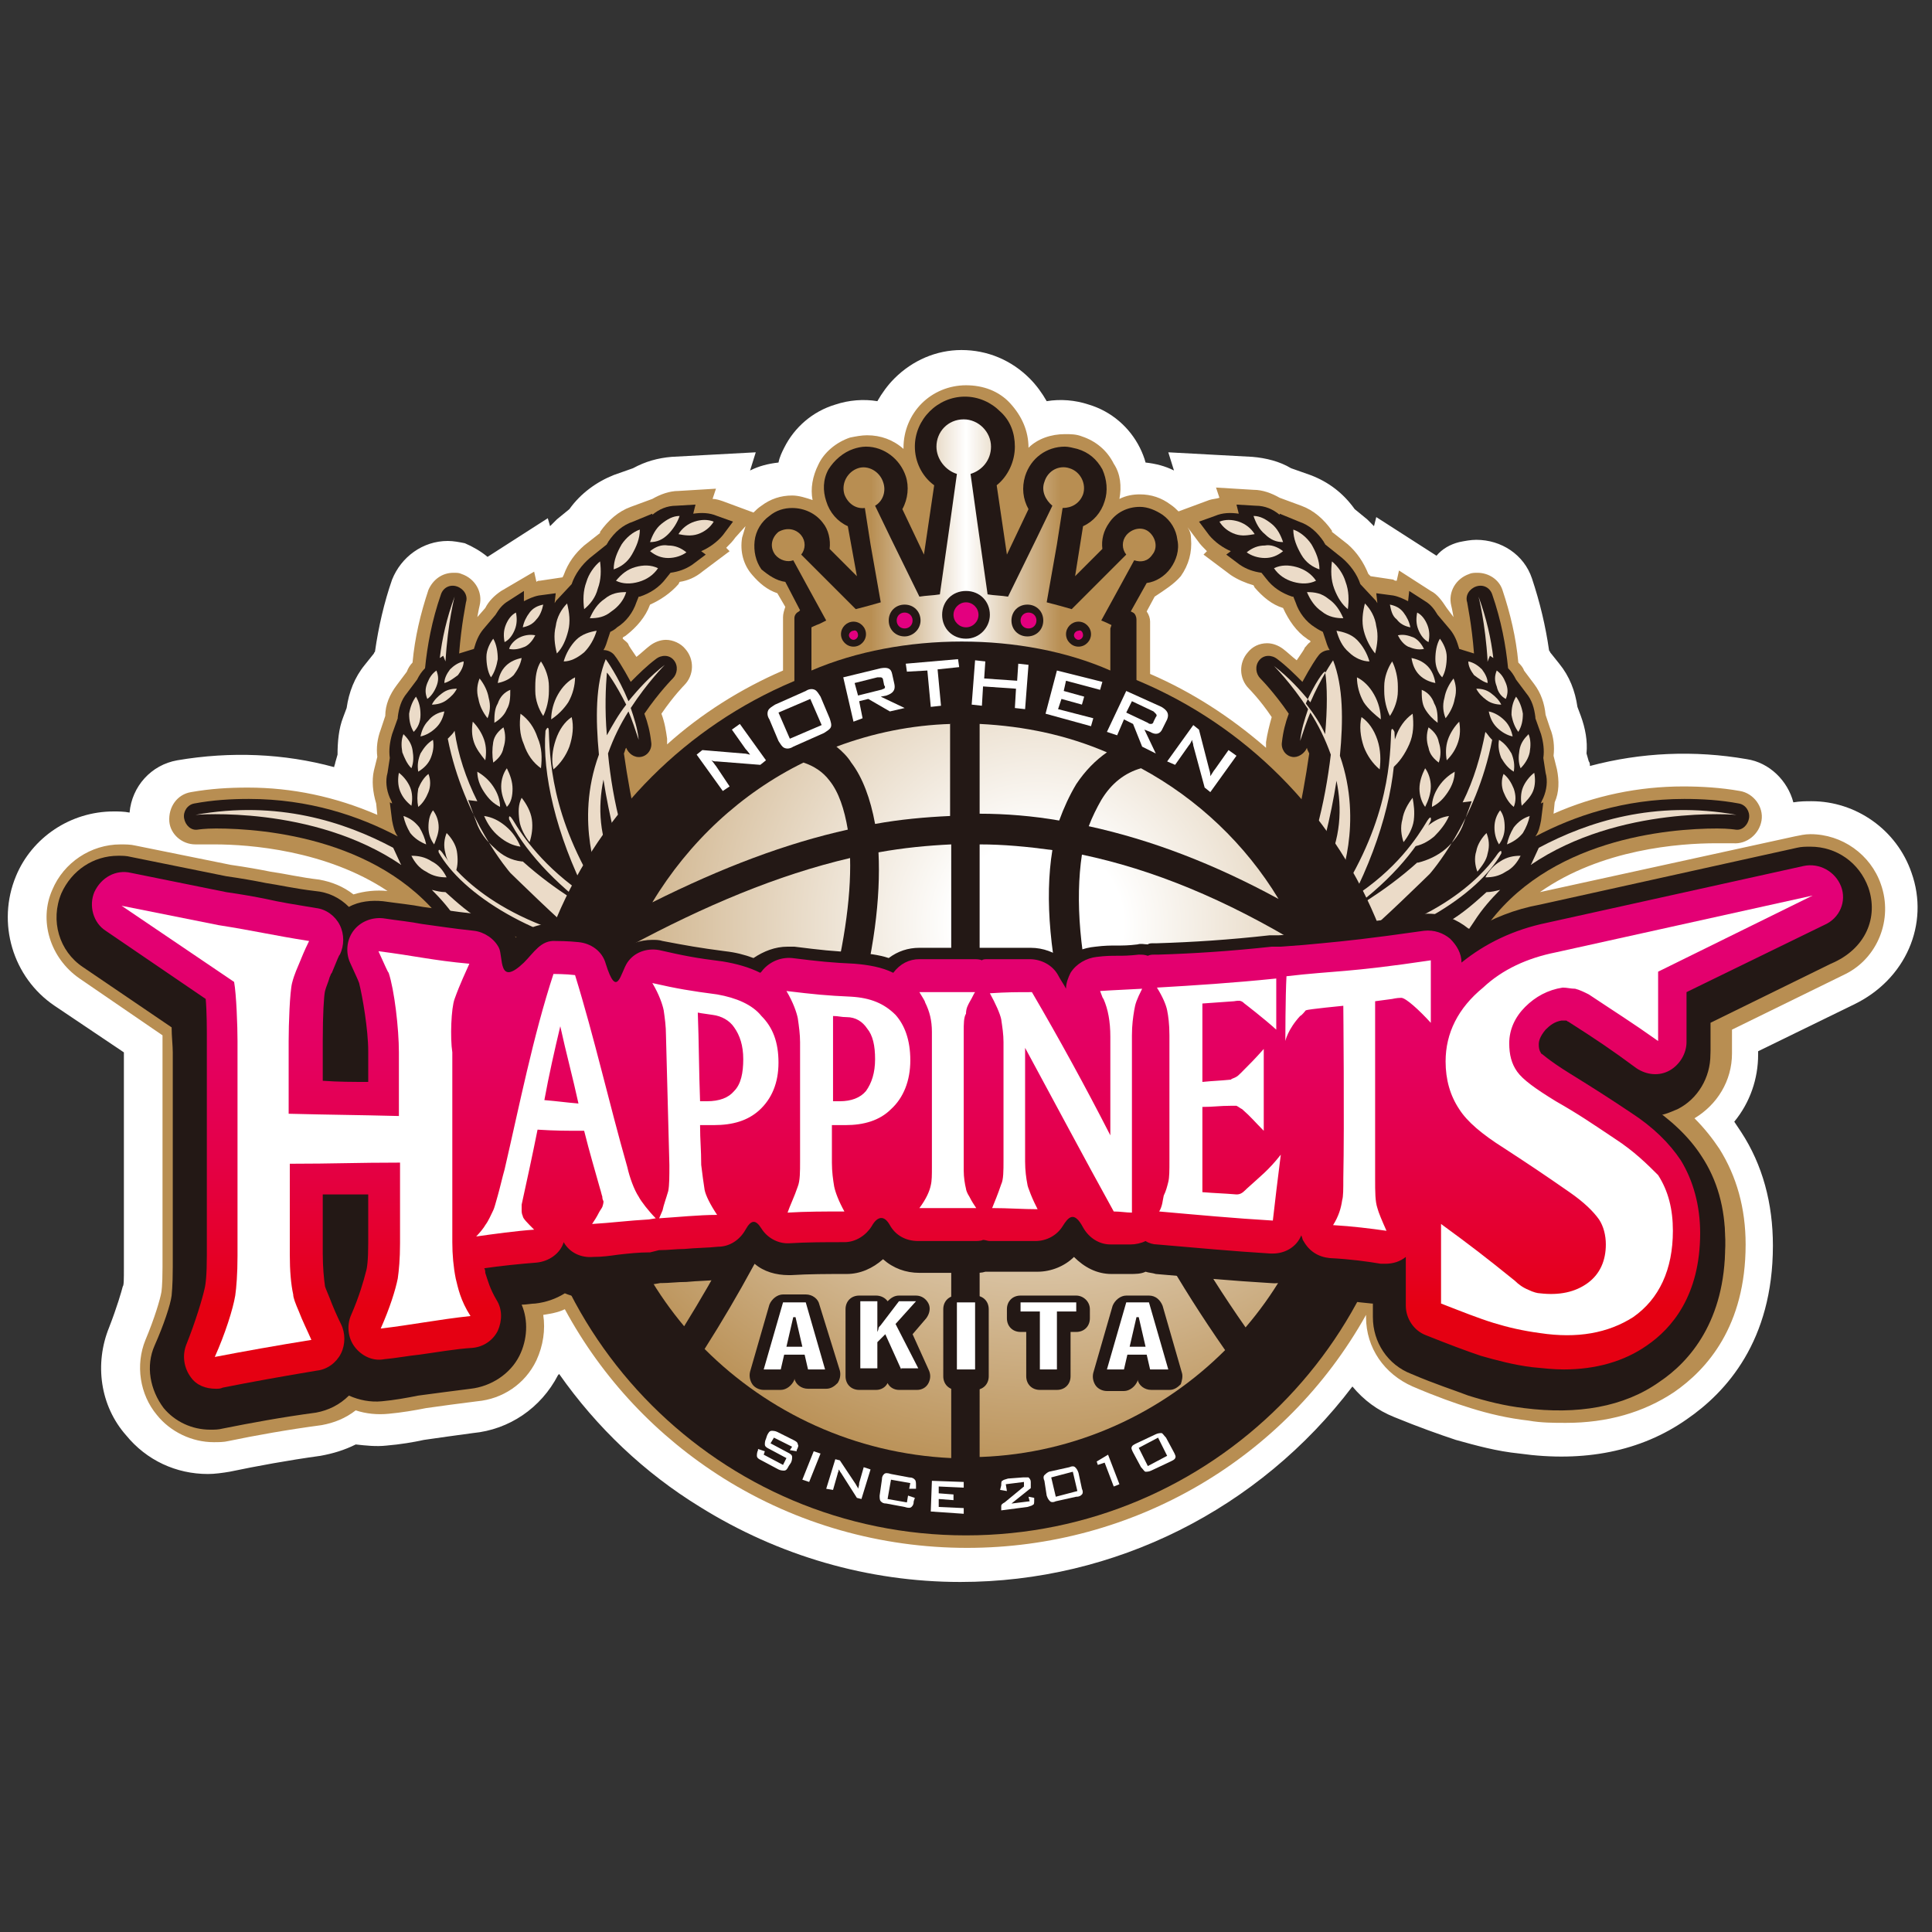 <?xml version="1.0" encoding="utf-8"?>
<!-- Generator: Adobe Illustrator 24.0.2, SVG Export Plug-In . SVG Version: 6.00 Build 0)  -->
<svg version="1.1" id="レイヤー_1" xmlns="http://www.w3.org/2000/svg" xmlns:xlink="http://www.w3.org/1999/xlink" x="0px"
	 y="0px" viewBox="0 0 170 170" style="enable-background:new 0 0 170 170;" xml:space="preserve">
<rect x="0" y="0" width="170" height="170" fill="#333333" stroke="none"/>
<style type="text/css">
	.st0{fill:#FFFFFF;}
	.st1{fill:#B88E52;}
	.st2{fill:#231815;}
	.st3{fill:#EBDBC8;}
	.st4{fill:url(#SVGID_1_);}
	.st5{fill:url(#SVGID_2_);}
	.st6{fill:url(#SVGID_3_);}
	.st7{fill:url(#SVGID_4_);}
	.st8{fill:url(#SVGID_5_);}
	.st9{fill:url(#SVGID_6_);}
	.st10{fill:url(#SVGID_7_);}
	.st11{fill:url(#SVGID_8_);}
	.st12{fill:url(#SVGID_9_);}
	.st13{fill:url(#SVGID_10_);}
	.st14{fill:url(#SVGID_11_);}
	.st15{fill:url(#SVGID_12_);}
	.st16{fill:url(#SVGID_13_);}
	.st17{fill-rule:evenodd;clip-rule:evenodd;fill:url(#SVGID_14_);}
	.st18{fill-rule:evenodd;clip-rule:evenodd;fill:#E3007F;}
	.st19{fill:url(#SVGID_15_);}
</style>
<g>
	<path class="st0" d="M168.2,76.8c-1.3-3.8-4.9-6.3-8.8-6.3c-0.5,0-1,0-1.6,0.1c-0.5-1.9-2.1-3.5-4.1-3.8c-4.6-0.8-9.3-0.6-13.8,0.6
		c0-0.1,0-0.3-0.1-0.4l-0.2-0.7c0.1-1.1-0.1-2.2-0.5-3.3l-0.3-0.8c-0.2-1.4-0.7-2.7-1.6-3.8l-0.8-1c0-0.1-0.1-0.1-0.1-0.2
		c-0.3-2.1-0.8-4.2-1.5-6.3c-0.7-2.1-2.7-3.4-4.9-3.4c-0.5,0-1,0.1-1.5,0.2c-0.8,0.2-1.5,0.6-2,1.2l-5.3-3.4l-0.2,0.8
		c-0.2-0.2-0.4-0.4-0.6-0.6l-1.1-0.9c-1-1.4-2.3-2.4-3.9-3l-1.7-0.6c-1-0.6-2.2-0.9-3.4-1l-7.4-0.4l0.5,1.6
		c-0.8-0.4-1.6-0.6-2.5-0.7c-0.1-0.4-0.3-0.9-0.5-1.3c-0.9-1.8-2.5-3.2-4.5-3.8c-1.2-0.4-2.5-0.5-3.7-0.3c-0.4-0.7-0.9-1.4-1.5-2
		c-1.6-1.6-3.7-2.5-6-2.5c-2.2,0-4.3,0.9-5.9,2.5c-0.6,0.6-1.1,1.3-1.5,2c-1.2-0.2-2.5-0.1-3.7,0.3c-2,0.6-3.6,2-4.5,3.8
		c-0.2,0.4-0.4,0.8-0.5,1.3c-0.9,0.1-1.7,0.3-2.5,0.7l0.5-1.6l-7.4,0.4c-1.2,0.1-2.3,0.4-3.4,1l-1.7,0.6c-1.5,0.6-2.9,1.6-3.9,3
		l-1.1,0.9c-0.2,0.2-0.4,0.4-0.6,0.6l-0.2-0.7l-5.3,3.4c-0.6-0.5-1.3-0.9-2-1.2c-0.5-0.1-1-0.2-1.5-0.2c-2.2,0-4.1,1.4-4.9,3.4
		c-0.7,2-1.2,4.2-1.5,6.3c0,0.1-0.1,0.1-0.1,0.2l-0.8,1c-0.9,1.1-1.4,2.4-1.6,3.8l-0.3,0.8c-0.4,1-0.5,2.2-0.5,3.3l-0.2,0.7
		c0,0.1-0.1,0.3-0.1,0.4c-4.4-1.2-9.1-1.4-13.8-0.6c-2.3,0.4-4,2.3-4.2,4.6c-0.5-0.1-1-0.1-1.4-0.1c-3.8,0-7.2,2.3-8.6,5.7
		c-1.7,4.1-0.3,8.9,3.4,11.4l6.1,4.1v18.9c0,1.1,0,1.6-0.1,1.7c-0.1,0.4-0.5,1.8-1.2,3.6c-1.3,3.2-0.8,6.9,1.5,9.5
		c1.8,2.2,4.4,3.4,7.2,3.4c0.6,0,1.3-0.1,1.9-0.2c2.4-0.5,5.1-1,8-1.4c1.1-0.2,2.1-0.5,3.1-1c0.9,0.1,1.8,0.2,2.7,0.1
		c1.2-0.1,2.4-0.3,3.3-0.5c1.4-0.2,2.8-0.4,4.3-0.6c3.2-0.3,6-2.2,7.5-5.1c0,0,0.1-0.1,0.1-0.1c3.3,4.7,7.5,8.7,12.4,11.7
		c6.9,4.3,14.8,6.6,22.9,6.6c13.6,0,26.3-6.4,34.5-17.2c1,1.2,2.2,2.1,3.7,2.7c2.2,0.9,3.9,1.5,5.4,2c1.8,0.5,3.6,1,5.6,1.2
		c5.7,0.8,10.7-0.2,14.7-3c3.5-2.4,7.6-6.9,7.6-15.3c0-3.7-0.9-7.1-2.8-10c-0.2-0.3-0.4-0.6-0.6-0.9c1.4-1.7,2.1-3.8,2.1-5.9v-0.3
		l8.4-4.1C167.7,86.2,169.8,81.3,168.2,76.8z M52,52l0.2-0.5c0.2-0.6,0.6-1,1-1.4l1.7-1.4l0.3-0.4c0.4-0.5,0.8-0.9,1.4-1.1l1.9-0.7
		l0.5-0.2c0.1-0.1,0.2-0.1,0.4-0.2l2.5,0.4l-2.2,2c-0.1,0-0.2,0-0.2,0.1l-1,0.2l-0.8,1c-0.3,0.4-0.8,0.8-1.2,0.9l-1.1,0.4l-0.5,1.1
		c-0.3,0.6-0.7,1.1-1.2,1.5c-0.1,0-0.1,0.1-0.2,0.1l-1,0.6L52.1,55l-1.5,1.8l2.3,1.7c0.1,0.1,0.3,0.4,0.5,0.8l1.7,2.8L55,62.4
		l0.4,1.3c0.2,0.6,0.3,1.2,0.4,1.7L55,72.5l5.4-4.7c2.9-2.5,6.1-4.5,9.5-6.1l1.7-0.7l0-6.3l0.6-1.1l-2-3.6l-1.1-0.3
		c-0.3-0.1-0.6-0.3-0.8-0.6c-0.3-0.4-0.4-0.8-0.3-1.2c0-0.1,0.1-0.3,0.1-0.4l0.1-0.3l0.2-0.2c0.1-0.1,0.2-0.2,0.2-0.2
		c0.5-0.3,1.1-0.4,1.6-0.2l4.9,2.1l-1-5.3c-0.1-0.4,0-0.9,0.2-1.3c0.2-0.5,0.7-0.8,1.2-1c0.6-0.2,1.4,0,1.9,0.4l4.7,4.2v-6.4
		c0-0.7,0.3-1.4,0.8-1.9c0.5-0.5,1.2-0.8,1.9-0.8c0.7,0,1.4,0.3,1.9,0.8c0.5,0.5,0.8,1.2,0.8,1.9l0,6.4l4.7-4.2
		c0.5-0.5,1.3-0.6,2-0.4c0.5,0.2,0.9,0.5,1.2,1c0.2,0.4,0.3,0.8,0.2,1.3l-1,5.3l4.9-2.1c0.5-0.2,1.2-0.1,1.6,0.2
		c0.1,0.1,0.2,0.2,0.3,0.2l0.2,0.2l0.1,0.3c0,0.1,0.1,0.2,0.1,0.4c0.1,0.4,0,0.9-0.3,1.2c-0.2,0.3-0.5,0.5-0.8,0.6l-1.1,0.3
		l-1.3,2.3l-0.7,1.5l0.7,1.1v6.2l1.7,0.7c3.4,1.5,6.7,3.6,9.5,6.1l5.4,4.7l-0.7-7.1c0.1-0.5,0.2-1.1,0.4-1.7l0.4-1.3l-0.1-0.2
		l1.7-2.8c0.3-0.4,0.4-0.7,0.5-0.8l2.1-1.6l-1.2-1.9l-0.2-0.8l-1-0.6c-0.1,0-0.1-0.1-0.1-0.1c-0.5-0.3-0.9-0.9-1.1-1.5l-0.5-1.1
		l-1.1-0.4c-0.5-0.2-0.9-0.5-1.2-0.9l-0.8-1l-1-0.2c-0.1,0-0.2,0-0.2-0.1l-2.2-2l2.5-0.4c0.1,0,0.2,0.1,0.4,0.2l2.3,0.9
		c0.5,0.2,1,0.6,1.4,1.1l0.2,0.4l1.7,1.4c0.4,0.4,0.8,0.8,1,1.4L118,52l1.2,1.3l2.9,0.5c0,0,0.1,0,0.1,0l2,0.5l0.1,0.1
		c0.2,0.1,0.4,0.3,0.5,0.5l5,6.2l1.7-0.8c0,0,0,0,0,0.1l1.2,1.6c0.2,0.3,0.4,0.7,0.4,1.1l0,0.4l0.6,1.6c0.1,0.3,0.2,0.7,0.1,1
		l-0.1,0.5l0.4,1.7c0.1,0.4,0.1,0.8-0.1,1.2L134,70l-0.6,6.2l1.5-0.7c-0.3,0.2-0.7,0.4-1,0.7l-0.8,0.6l2.1,4.8l23.3-5.1
		c1.8-0.4,3.7,0.7,4.3,2.4c0.6,1.8-0.2,3.7-1.8,4.5l-11.6,5.7v3.8c0,1.3-0.7,2.5-1.8,3.2l-3.3,1.9l2.7,2.6c0.7,0.7,1.3,1.4,1.8,2.2
		c1.3,1.9,1.9,4.3,1.9,6.9c0,5.9-2.8,9-5.1,10.6c-2.8,1.9-6.5,2.6-10.7,2c-1.6-0.2-3.2-0.6-4.7-1c-1.3-0.4-2.8-1-4.9-1.8
		c-1.4-0.6-2.3-1.9-2.3-3.4v-2.4l-2.1-0.5l-2.1-0.6l-1.1,2c-6.6,11.8-19.1,19.1-32.6,19.1c-7.1,0-13.9-2-19.9-5.7
		c-5.5-3.4-10-8.2-13-13.9l-1.2-2.3l-2.4,1c-0.3,0.1-0.7,0.2-1.1,0.3l-3,0.3l0.5,3c0.1,0.8,0,1.6-0.3,2.3c-0.6,1.1-1.7,1.9-2.9,2
		c-1.6,0.2-3.2,0.4-4.7,0.6c-1,0.1-2.1,0.3-3.2,0.4c-0.5,0.1-1.1,0-1.6-0.2l-1.4-0.5l-1.2,0.9c-0.5,0.4-1.1,0.6-1.7,0.7
		c-3,0.5-5.8,0.9-8.3,1.5c-0.2,0-0.5,0.1-0.7,0.1c-1.1,0-2.1-0.5-2.8-1.3c-0.9-1-1.1-2.5-0.6-3.7c0.8-2,1.4-3.9,1.6-4.8
		c0.1-0.3,0.2-1.1,0.2-2.8V92.5c0-0.4,0-1,0-1.6l-0.1-1.4l-8.5-5.8c-1.4-1-2-2.9-1.3-4.5c0.6-1.4,1.9-2.3,3.4-2.3
		c0.2,0,0.5,0,0.7,0.1l8.4,1.7l0.1,0c1.3,0.2,2.3,0.4,3.3,0.6l0.1,0c0.2,0,0.4,0.1,0.7,0.1l0.4,0.1l0,0c1,0.2,2,0.4,3.3,0.6
		c0.6,0.1,1.2,0.3,1.7,0.7l1.2,0.9l1.4-0.5c0.5-0.2,1.1-0.3,1.7-0.2l0.9,0.1l1.9-4.8l-0.8-0.5c-0.2-0.1-0.4-0.3-0.7-0.4l1.5,0.7
		l-0.6-6.2l-0.1-0.4c-0.2-0.4-0.2-0.8-0.1-1.2l0.4-1.7L36,66.1c-0.1-0.3,0-0.7,0.1-1l0.6-1.6l0-0.4c0-0.4,0.2-0.8,0.4-1.1l0.7-0.9
		l-0.6,3.5l7.6-9.3l0.3-0.4c0.1-0.2,0.3-0.4,0.5-0.5l0.2-0.1l1.9-0.5c0,0,0.1,0,0.1,0l2.9-0.5L52,52z"/>
	<g>
		<path class="st1" d="M165.5,77.8c-0.9-2.6-3.4-4.4-6.2-4.4c-0.5,0-0.9,0.1-1.4,0.2l-22.4,4.9c5.4-3.8,12.3-4.3,15.5-4.3
			c0.9,0,1.5,0,1.5,0c1.2,0.1,2.3-0.8,2.5-2c0.2-1.2-0.7-2.4-1.9-2.6c-1.7-0.3-3.4-0.4-5-0.4c-3.9,0-7.8,0.8-11.4,2.4l0.1-1
			c0,0,0,0,0,0c0.4-0.9,0.4-1.9,0.2-2.9l-0.3-1.2c0.1-0.8,0-1.7-0.3-2.4l-0.4-1.2c-0.1-1-0.4-1.9-1-2.7l-0.9-1.2
			c-0.1-0.3-0.3-0.5-0.5-0.7c-0.2-2.2-0.7-4.3-1.4-6.4c-0.3-0.9-1.2-1.5-2.2-1.5c-0.2,0-0.5,0-0.7,0.1c-1.2,0.4-1.9,1.6-1.6,2.8
			c0,0,0.1,0.4,0.2,1l-0.6-0.8c-0.4-0.6-0.8-1.2-1.4-1.5l-2.8-1.8l-0.2,0.9c-0.1,0-0.2,0-0.3-0.1l-2-0.3l-0.2-0.2
			c-0.4-1-1-1.9-1.8-2.6l-1.4-1.1c0,0,0,0,0-0.1c-0.7-1-1.6-1.8-2.7-2.2l-1.9-0.7c-0.7-0.4-1.5-0.7-2.3-0.7l-3.3-0.2l0.3,0.9
			c-0.3,0.1-0.6,0.1-0.9,0.2l-2.7,1c-0.2-0.2-0.4-0.4-0.7-0.6c-0.8-0.6-1.7-0.9-2.7-0.9c-0.6,0-1.2,0.1-1.8,0.4
			c0.2-1.1,0.1-2.2-0.5-3.1c-0.6-1.2-1.6-2-2.8-2.4c-0.5-0.2-1-0.2-1.5-0.2c-1.2,0-2.4,0.4-3.2,1.2c0,0,0,0,0,0
			c0-1.5-0.6-2.8-1.6-3.9c-1-1.1-2.4-1.6-3.9-1.6c-1.5,0-2.9,0.6-3.9,1.6c-1,1-1.6,2.4-1.6,3.9c0,0,0,0,0,0.1
			c-0.9-0.8-2-1.2-3.2-1.2c-0.5,0-1,0.1-1.5,0.2c-1.2,0.4-2.3,1.3-2.8,2.4c-0.5,1-0.7,2.1-0.5,3.1c-0.6-0.2-1.2-0.4-1.8-0.4
			c-1,0-1.9,0.3-2.7,0.9c-0.3,0.2-0.5,0.4-0.7,0.6l-2.7-1c-0.3-0.1-0.6-0.2-0.9-0.2l0.3-0.9l-3.3,0.2c-0.8,0-1.6,0.3-2.3,0.7
			l-1.9,0.7c-1.1,0.4-2,1.2-2.7,2.2c0,0,0,0,0,0.1l-1.4,1.1c-0.8,0.7-1.4,1.5-1.8,2.6l-0.1,0.2l-2,0.3c-0.1,0-0.2,0-0.3,0.1
			l-0.2-0.9L44.1,52c-0.6,0.4-1.1,0.9-1.4,1.5L42,54.3c0.1-0.6,0.2-1,0.2-1c0.3-1.2-0.4-2.4-1.6-2.8c-0.2-0.1-0.4-0.1-0.7-0.1
			c-1,0-1.8,0.6-2.2,1.5c-0.7,2.1-1.2,4.2-1.4,6.4c-0.2,0.2-0.4,0.5-0.5,0.8l-0.9,1.2c-0.6,0.8-1,1.7-1,2.7l-0.4,1.2
			c-0.3,0.8-0.4,1.6-0.3,2.4l-0.3,1.2c-0.2,0.9-0.1,1.9,0.2,2.9c0,0,0,0,0,0l0.1,1c-3.7-1.6-7.5-2.4-11.4-2.4c-1.7,0-3.3,0.1-5,0.4
			c-1.2,0.2-2,1.3-1.9,2.6c0.1,1.1,1.1,2,2.3,2c0.1,0,0.1,0,0.2,0c0,0,0.6,0,1.5,0c3,0,9.8,0.5,15.2,4.1c0,0,0,0,0,0
			c-1-0.1-2,0-3,0.3c-0.9-0.7-1.9-1.1-3-1.3c-1.7-0.2-2.9-0.5-4.3-0.7l0,0c-1-0.2-2.1-0.4-3.5-0.6l-8.4-1.7
			c-0.4-0.1-0.9-0.1-1.3-0.1c-2.6,0-5,1.6-6,4C3.4,81,4.4,84.3,7,86.1l7.3,5c0,0.6,0,1.1,0,1.5v18.9c0,1.7-0.1,2.2-0.1,2.2
			c-0.1,0.6-0.6,2.3-1.4,4.2c-0.9,2.2-0.5,4.8,1,6.6c1.2,1.5,3.1,2.4,5,2.4c0.4,0,0.9,0,1.3-0.1c2.4-0.5,5.2-1,8.2-1.4
			c1.1-0.2,2.1-0.6,3-1.3c0.9,0.3,1.9,0.4,2.9,0.3c1.1-0.1,2.3-0.3,3.3-0.5c1.4-0.2,2.9-0.4,4.5-0.6c2.2-0.2,4.2-1.5,5.2-3.6
			c0.6-1.3,0.8-2.7,0.6-4c0.6-0.1,1.3-0.2,1.9-0.5c3.3,6.1,8.1,11.2,14,14.9c6.4,4,13.8,6.1,21.4,6.1c14.6,0,28-7.8,35.1-20.5
			c0,0,0,0,0,0v0.2c0,2.7,1.6,5,4.1,6.1c2.1,0.9,3.8,1.5,5.1,1.9c1.6,0.5,3.3,0.9,5.1,1.1c1.1,0.2,2.2,0.2,3.3,0.2
			c3.6,0,6.8-0.9,9.5-2.7c2.9-2,6.3-5.8,6.3-13c0-3.2-0.8-6-2.3-8.4c-0.6-0.9-1.3-1.8-2.2-2.7c2-1.2,3.3-3.3,3.3-5.7v-2.1l10-4.9
			C165.2,84.3,166.6,80.9,165.5,77.8z M103.9,50.7c0.7-1,1-2.1,0.9-3.3c0-0.4-0.1-0.7-0.3-1l0.9,1.2c0.2,0.3,0.5,0.6,0.8,0.9
			l-0.3,0.3l2.4,1.8c0.6,0.4,1.3,0.7,2,0.9l0.1,0.2c0.7,0.8,1.5,1.5,2.5,1.8c0.5,1.1,1.2,2.1,2.1,2.7c0.1,0.1,0.2,0.1,0.3,0.2l0,0.1
			c0,0,0,0,0,0c-0.2,0.1-0.3,0.3-0.5,0.5c0,0.1-0.3,0.5-0.7,1.1c-0.4-0.3-0.8-0.7-1.2-1c-0.4-0.3-0.9-0.5-1.4-0.5
			c-0.7,0-1.3,0.3-1.7,0.8c-0.8,0.9-0.8,2.3,0.1,3.2c0,0,1,1,2,2.5c-0.2,0.7-0.4,1.5-0.5,2.2c0,0.2,0,0.3,0,0.5
			c-3.1-2.7-6.5-4.9-10.2-6.5v-4.6c0-0.3-0.1-0.6-0.3-0.9l0.7-1.3C102.5,51.9,103.3,51.4,103.9,50.7z M65.6,46.3
			c-0.1,0.3-0.2,0.7-0.3,1c-0.2,1.2,0.1,2.4,0.9,3.3c0.6,0.7,1.3,1.3,2.2,1.6l0.7,1.2c-0.1,0.3-0.2,0.6-0.2,0.9v4.7
			c-3.7,1.6-7.2,3.8-10.2,6.5c0-0.2,0-0.3,0-0.5c-0.1-0.7-0.2-1.4-0.5-2.2c1.1-1.6,2-2.5,2-2.5c0.9-0.9,0.9-2.3,0.1-3.2
			c-0.4-0.5-1.1-0.8-1.7-0.8c-0.5,0-1,0.2-1.4,0.5c-0.4,0.3-0.8,0.7-1.2,1c-0.4-0.6-0.7-1-0.7-1.1c-0.1-0.2-0.3-0.3-0.5-0.5
			c0,0,0,0,0,0l0-0.1c0.1-0.1,0.2-0.1,0.3-0.2c0.9-0.7,1.7-1.6,2.1-2.7c0.9-0.4,1.8-1,2.5-1.8l0.1-0.2c0.7-0.1,1.4-0.4,2-0.9
			l2.4-1.8l-0.3-0.3c0.3-0.3,0.6-0.6,0.8-0.9L65.6,46.3z"/>
		<path class="st2" d="M110.6,85.3c0,0-0.1-0.1-0.1-0.1c-1.8,0.6-3.8,1.2-5.9,1.5l-0.5,0.1l-0.4-0.3c-0.2-0.2-0.6-0.5-1.1-1
			c-0.2-0.2-0.5-0.5-0.6-0.5l-2.6-1.7l3.1-0.4c3-0.4,5.6-1,7.8-1.6c0.2-0.8,0.7-1.8,1.7-3.3c1.6-2.5,2.6-7.5,3.2-11.7
			c-0.1-0.2-0.2-0.4-0.2-0.5c-0.2,0.5-0.8,0.9-1.3,0.8c-0.6-0.1-1-0.7-0.9-1.3c0.1-0.9,0.3-1.7,0.6-2.5c-1.3-1.9-2.5-3.1-2.5-3.1
			c-0.4-0.4-0.5-1.1-0.1-1.6c0.4-0.5,1.1-0.5,1.6-0.1c0.8,0.6,1.5,1.3,2.2,2c0.7-1.3,1.3-2.2,1.4-2.3c0.2-0.3,0.6-0.5,1-0.5
			c-0.2-0.3-0.3-0.7-0.4-1l-0.2-0.6c-0.2-0.1-0.4-0.2-0.7-0.4c-0.8-0.5-1.4-1.3-1.7-2.2l-0.2-0.5c0,0-0.1,0-0.1,0
			c-0.9-0.3-1.7-0.8-2.3-1.6l-0.4-0.5c-0.7-0.1-1.3-0.3-1.9-0.7l-1.2-0.9l0.4-0.3c-0.7-0.3-1.4-0.8-1.9-1.4l-0.9-1.2l1.4-0.5
			c0.7-0.3,1.4-0.3,2.1-0.2l-0.2-0.8l1.7,0.1c0.8,0,1.5,0.3,2.1,0.8l0-0.1l1.7,0.7c0.9,0.3,1.6,0.9,2.2,1.8c0,0.1,0.1,0.1,0.1,0.2
			l1.5,1.2c0.7,0.6,1.3,1.4,1.6,2.3l0,0l1.4,1.5c0,0.1,0.1,0.1,0.1,0.2l-0.1-0.9l1.5,0.2c0.5,0.1,0.9,0.3,1.3,0.5L124,52l1.4,0.9
			c0.5,0.3,0.8,0.7,1.1,1.2l1.1,1.3c0.4,0.5,0.6,1,0.8,1.7l1.3,0.4c0,0,0,0,0,0c-0.2-2.6-0.6-4.4-0.6-4.5c-0.2-0.6,0.2-1.2,0.8-1.4
			c0.6-0.2,1.2,0.1,1.4,0.7c0.8,2.3,1.2,4.5,1.4,6.5c0.3,0.3,0.5,0.6,0.7,1l0,0l0.9,1.2c0.5,0.6,0.7,1.3,0.8,2.1c0,0,0,0.1,0,0.1
			l0.5,1.4c0.2,0.7,0.3,1.4,0.2,2.1L136,68c0.2,0.7,0.1,1.5-0.2,2.2c-0.1,0.2-0.2,0.4-0.2,0.5l0.2-0.1l-0.2,1.6
			c-0.1,0.5-0.2,1-0.5,1.4c3.4-1.8,7.8-3.3,13.1-3.3c1.6,0,3.2,0.1,4.8,0.4c0.6,0.1,1,0.7,0.9,1.3c-0.1,0.6-0.6,1.1-1.2,1
			c0,0-0.6-0.1-1.6-0.1c-4.3,0-15,0.9-20.5,8.9c-2.1,3.1-3.3,6.1-3.9,7.8c-0.3,0.8-0.4,1.1-0.6,1.3c-1.5,2.1-2.6,2.9-3.5,2.9
			c0,0,0,0,0,0c-0.5,0-1-0.3-1.3-0.7c-0.9-1.4,0.3-4.8,0.7-5.7c0.3-0.7,2.1-3.4,3.4-5.3c-2.7,1.4-5.8,2.4-9.3,3
			c-1.9,2.7-4.4,5.4-7.5,7.9l-0.4,0.3l-0.5-0.1c-0.3,0-0.9-0.2-1.8-0.4c-0.4-0.1-0.9-0.2-1-0.2l-3.1-0.2l2.5-1.9
			C106.7,88.9,108.8,87.1,110.6,85.3z"/>
		<path class="st3" d="M114.5,48.8c-0.4-0.7-0.7-1.4-0.7-2.2c0.6,0.2,1.2,0.7,1.6,1.3c0.4,0.7,0.7,1.4,0.7,2.2
			C115.5,49.9,114.9,49.5,114.5,48.8z"/>
		<path class="st3" d="M115.8,51.1c-0.6,0.3-1.3,0.3-2,0.1c-0.7-0.2-1.3-0.6-1.7-1.2c0.6-0.3,1.3-0.3,2-0.1
			C114.8,50.1,115.4,50.5,115.8,51.1z"/>
		<path class="st3" d="M110.3,45.4c0.6,0,1.1,0.3,1.6,0.7c0.5,0.4,0.8,1,1,1.6c-0.6,0-1.1-0.2-1.6-0.7
			C110.8,46.6,110.5,46,110.3,45.4z"/>
		<path class="st3" d="M112.9,48.5c-0.5,0.4-1,0.6-1.6,0.6c-0.6,0-1.2-0.2-1.6-0.5c0.5-0.4,1-0.6,1.6-0.6
			C111.8,47.9,112.4,48.1,112.9,48.5z"/>
		<path class="st3" d="M126.2,73.6c-0.6,0.5-1.2,0.8-1.9,0.9c0.3-0.7,0.7-1.3,1.3-1.8c0.6-0.5,1.2-0.8,1.9-0.9
			C127.2,72.5,126.7,73.1,126.2,73.6z"/>
		<path class="st3" d="M124.4,72.2c-0.1,0.7-0.5,1.4-0.9,1.9c-0.2-0.6-0.3-1.3-0.1-2c0.1-0.7,0.5-1.4,0.9-1.9
			C124.4,70.8,124.5,71.4,124.4,72.2z"/>
		<path class="st3" d="M128,67.9c0,0.6-0.2,1.2-0.6,1.8c-0.4,0.6-0.8,1-1.4,1.3c0-0.6,0.2-1.2,0.6-1.8C127,68.6,127.5,68.2,128,67.9
			z"/>
		<path class="st3" d="M124.9,69.4c0-0.6,0.2-1.2,0.5-1.8c0.3,0.4,0.5,1,0.5,1.6c0,0.6-0.2,1.2-0.5,1.8
			C125.1,70.6,124.9,70,124.9,69.4z"/>
		<path class="st3" d="M127.3,66.9c-0.1-0.6-0.1-1.2,0.1-1.8c0.2-0.6,0.6-1.2,1-1.6c0.1,0.6,0.1,1.2-0.1,1.8
			C128.1,65.9,127.8,66.4,127.3,66.9z"/>
		<path class="st3" d="M126.6,67.1c-0.4-0.3-0.8-0.7-0.9-1.3c-0.2-0.6-0.2-1.2,0-1.8c0.4,0.3,0.8,0.7,0.9,1.3
			C126.8,65.9,126.8,66.5,126.6,67.1z"/>
		<path class="st3" d="M127.2,63.2c-0.2-0.5-0.3-1.1-0.1-1.8c0.1-0.6,0.4-1.2,0.8-1.7c0.2,0.5,0.3,1.1,0.1,1.8
			C127.9,62.1,127.6,62.7,127.2,63.2z"/>
		<path class="st3" d="M125.4,62.4c-0.3-0.5-0.3-1.1-0.3-1.7c0.5,0.2,0.9,0.6,1.1,1.2c0.3,0.5,0.3,1.1,0.3,1.7
			C126.1,63.3,125.7,62.9,125.4,62.4z"/>
		<path class="st3" d="M126.3,58c0-0.6,0.1-1.3,0.4-1.8c0.3,0.4,0.6,1,0.6,1.6c0,0.6-0.1,1.3-0.4,1.8
			C126.5,59.2,126.3,58.6,126.3,58z"/>
		<path class="st3" d="M124.2,57.9c0.5,0.1,1,0.3,1.4,0.7c0.4,0.4,0.6,0.9,0.7,1.5c-0.5-0.1-1-0.3-1.4-0.7
			C124.5,59,124.3,58.5,124.2,57.9z"/>
		<path class="st3" d="M124.8,55.4c-0.2-0.5-0.2-1-0.1-1.5c0.4,0.2,0.7,0.6,0.9,1.1c0.2,0.5,0.2,1,0.1,1.5
			C125.3,56.3,125,55.9,124.8,55.4z"/>
		<path class="st3" d="M122.3,53.2c0.5,0.1,0.9,0.3,1.2,0.7c0.3,0.4,0.5,0.8,0.6,1.3c-0.5-0.1-0.9-0.3-1.2-0.7
			C122.5,54.2,122.4,53.7,122.3,53.2z"/>
		<path class="st3" d="M125.3,57.1c-0.5,0.1-0.9,0-1.4-0.2c-0.4-0.2-0.7-0.6-0.9-1c0.5-0.1,0.9,0,1.4,0.2
			C124.8,56.3,125.1,56.7,125.3,57.1z"/>
		<path class="st3" d="M122.5,67.6c-0.1-0.9-0.1-1.8,0.3-2.7c0.3-0.9,0.8-1.6,1.5-2.1c0.1,0.9,0.1,1.8-0.3,2.7
			C123.6,66.4,123.1,67.1,122.5,67.6z"/>
		<path class="st3" d="M121.2,65.1c0.3,0.9,0.3,1.8,0.2,2.6c-0.6-0.5-1.1-1.2-1.4-2c-0.3-0.9-0.4-1.8-0.2-2.6
			C120.4,63.5,120.9,64.2,121.2,65.1z"/>
		<path class="st3" d="M123,60.4c0,0.1,0,0.3,0,0.4c0,0.8-0.3,1.6-0.7,2.2c-0.3-0.6-0.5-1.4-0.5-2.2c0-0.1,0-0.3,0-0.4
			c0-0.8,0.3-1.6,0.7-2.2C122.8,58.8,123,59.6,123,60.4z"/>
		<path class="st3" d="M120,61.8c-0.4-0.7-0.6-1.5-0.6-2.2c0.6,0.3,1.1,0.8,1.5,1.5c0.4,0.7,0.6,1.5,0.6,2.2
			C121,62.9,120.4,62.4,120,61.8z"/>
		<path class="st3" d="M120,55.5c-0.2-0.8-0.1-1.6,0.1-2.4c0.5,0.5,0.9,1.2,1,2c0.2,0.8,0.1,1.6-0.1,2.4
			C120.6,57,120.2,56.3,120,55.5z"/>
		<path class="st3" d="M118.7,57.4c-0.6-0.5-0.9-1.2-1.1-1.9c0.6,0.1,1.3,0.3,1.8,0.8c0.5,0.5,0.9,1.2,1.1,1.9
			C119.9,58.2,119.2,57.9,118.7,57.4z"/>
		<path class="st3" d="M117.4,51.8c-0.3-0.8-0.3-1.6-0.2-2.4c0.5,0.4,1,1.1,1.2,1.8c0.3,0.8,0.3,1.6,0.2,2.4
			C118.1,53.2,117.7,52.6,117.4,51.8z"/>
		<path class="st3" d="M118.2,54.4c-0.6,0-1.3-0.1-1.9-0.6c-0.6-0.4-1-1-1.3-1.7c0.7,0,1.3,0.1,1.9,0.6
			C117.5,53.1,117.9,53.7,118.2,54.4z"/>
		<path class="st3" d="M108.7,47c-0.6-0.2-1.1-0.6-1.4-1.1c0.5-0.2,1.1-0.2,1.7,0c0.6,0.2,1.1,0.6,1.4,1.1
			C109.8,47.1,109.3,47.2,108.7,47z"/>
		<path class="st3" d="M135.4,74.6c4.3-2.3,10.2-4.2,17.4-2.9c0,0-10.3-0.9-18.1,4.4c0-0.1,0.1-0.1,0.1-0.2L135.4,74.6z"/>
		<path class="st3" d="M130.9,58.2C130.9,58.1,130.8,58.1,130.9,58.2c-0.2-3.4-0.8-5.7-0.8-5.7c0.7,1.9,1.1,3.7,1.3,5.4l-0.3-0.2
			L130.9,58.2z"/>
		<path class="st3" d="M127.3,81.2c1.4-0.8,2.5-1.8,3.5-2.7c0.4,0,0.8-0.1,1.2-0.2c-0.8,0.8-1.6,1.7-2.3,2.8c-3,4.3-4.2,8.6-4.5,9.1
			c-4.2,5.7-3.2,0-2.2-2.3C123.4,87,126.5,82.4,127.3,81.2z"/>
		<path class="st3" d="M132,75.8c0.6-0.4,1.2-0.5,1.8-0.5c-0.3,0.6-0.7,1.1-1.3,1.4c-0.6,0.4-1.2,0.5-1.8,0.5
			C131,76.6,131.5,76.1,132,75.8z"/>
		<path class="st3" d="M129.9,74.9c0.1-0.6,0.5-1.2,0.9-1.6c0.2,0.5,0.3,1.1,0.1,1.8c-0.1,0.6-0.5,1.1-0.9,1.6
			C129.8,76.2,129.7,75.5,129.9,74.9z"/>
		<path class="st3" d="M132.6,74.3c0.1-0.5,0.3-1,0.6-1.5c0.4-0.5,0.8-0.8,1.4-1c-0.1,0.5-0.3,1-0.6,1.5
			C133.6,73.8,133.1,74.1,132.6,74.3z"/>
		<path class="st3" d="M131.5,72.8c0-0.6,0.2-1.1,0.5-1.5c0.3,0.4,0.4,0.9,0.4,1.5c0,0.6-0.2,1.1-0.5,1.5
			C131.6,73.8,131.5,73.3,131.5,72.8z"/>
		<path class="st3" d="M133.9,70.9c-0.1-0.5-0.1-1.1,0.1-1.6c0.2-0.5,0.6-1,1-1.3c0.1,0.5,0.1,1.1-0.1,1.6
			C134.7,70.1,134.3,70.5,133.9,70.9z"/>
		<path class="st3" d="M133.2,71c-0.4-0.3-0.7-0.8-0.9-1.3c-0.2-0.5-0.2-1.1,0-1.6c0.4,0.3,0.7,0.8,0.9,1.3
			C133.4,70,133.4,70.5,133.2,71z"/>
		<path class="st3" d="M133.8,67.6c-0.2-0.5-0.2-1-0.1-1.6c0.1-0.6,0.4-1,0.8-1.4c0.2,0.5,0.2,1,0.1,1.6
			C134.5,66.7,134.2,67.2,133.8,67.6z"/>
		<path class="st3" d="M132.1,66.7c-0.2-0.5-0.3-1-0.2-1.6c0.5,0.3,0.8,0.7,1.1,1.2c0.2,0.5,0.3,1,0.2,1.6
			C132.7,67.6,132.4,67.2,132.1,66.7z"/>
		<path class="st3" d="M133,62.9c0-0.6,0.1-1.1,0.4-1.6c0.3,0.4,0.5,0.9,0.6,1.5c0,0.6-0.1,1.1-0.4,1.6
			C133.3,64,133.1,63.5,133,62.9z"/>
		<path class="st3" d="M132.4,63.4c0.4,0.4,0.6,0.9,0.7,1.4c-0.5-0.1-1-0.4-1.4-0.8c-0.4-0.4-0.6-0.9-0.7-1.4
			C131.5,62.7,132,63,132.4,63.4z"/>
		<path class="st3" d="M131.7,60.4c-0.2-0.5-0.2-0.9,0-1.4c0.4,0.3,0.6,0.6,0.8,1.1c0.2,0.5,0.2,0.9,0,1.4
			C132.1,61.3,131.8,60.9,131.7,60.4z"/>
		<path class="st3" d="M130.4,58.9c0.3,0.4,0.5,0.8,0.5,1.2c-0.4-0.1-0.8-0.4-1.2-0.7c-0.3-0.4-0.5-0.8-0.5-1.2
			C129.7,58.3,130.1,58.6,130.4,58.9z"/>
		<path class="st3" d="M130.8,61.6c-0.4-0.3-0.7-0.6-0.9-1c0.5,0,0.9,0.1,1.3,0.4c0.4,0.3,0.7,0.6,0.9,1
			C131.7,62,131.2,61.9,130.8,61.6z"/>
		<path class="st3" d="M111.3,84.3c0.6,0,1.1,0,1.7,0c-2.1,2.3-4.7,4.7-7.9,7.1c0.2,0,2.3,0.6,2.8,0.6c3-2.3,5.5-5.1,7.5-7.9
			c8.2-1.1,14.7-5.4,16.7-9c0,0,0.1-0.5-0.3,0c-0.3,0.4-3.4,5.4-12.9,7.7c0.5-0.2,0.9-0.5,1.3-0.7c0.8-0.5,5.6-5.2,5.6-5.2
			s4.1-4.6,5.5-11.8c0,0-0.1-0.1-0.1-0.1c-0.2-0.2-0.3-0.4-0.5-0.6c-0.4,2.1-1,4.2-2,6.2l0.8-0.1l-0.7,1.9c-0.3,0.9-0.9,1.7-1.6,2.3
			c-0.7,0.6-1.6,1-2.4,1.2l-0.1,0c-3,2.7-5.9,4.2-6.6,4.7c0,0,0-0.1,0.1-0.1c3.8-2.6,6.5-5.7,7.7-8.3c0,0,0.1-0.6-0.3,0
			c-0.9,1.5-2.7,4.3-6.6,6.8c2.8-5.5,4-10.9,3.7-14.6c0,0-0.3-0.7-0.3,0.2c-0.1,2.8-0.4,8.5-5.5,15.7c-0.9,0.4-1.8,0.9-2.8,1.3
			c0,0,0.1-0.1,0.1-0.1s2.4-6.3,3.4-12.8c0.5,2.4,0.4,5.1-1,7.8c-4.6,8.9,1.2,1.2,1.2,1.2s2.2-5.2,0.1-11.2c0.3-3.1,0.3-6.1-0.6-8.4
			c0,0-1.1,1.6-2,3.7c-0.9-1.1-1.9-2.2-3.2-3.2c0,0,1.5,1.5,3,3.8c-0.3,0.9-0.6,1.8-0.7,2.8c0.3-0.9,0.6-1.8,0.9-2.5
			c0.7,1.1,1.3,2.3,1.8,3.7c-0.5,4.2-1.6,9-3.5,12c-1.7,2.7-1.8,3.6-1.4,3.7c-2.5,0.8-5.5,1.5-9,2c0.2,0.1,1.4,1.3,1.7,1.6
			c2.2-0.3,4.4-0.9,6.4-1.7C110.9,84,111,84.2,111.3,84.3z M116.6,64.6c-0.4-0.9-1-1.8-1.7-2.7c0.8-1.8,1.6-2.9,1.7-2.8
			C116.8,60.4,116.8,62.4,116.6,64.6z M111.1,83.8c1.3-0.5,2.6-1.1,3.8-1.8c-0.4,0.5-0.9,1.1-1.4,1.6
			C112.8,83.7,111.9,83.7,111.1,83.8z"/>
		<path class="st2" d="M69.1,51.2l1.3,2.5l-0.1,0.1c-0.2,0.1-0.4,0.3-0.4,0.6v6.5c0,0.2,0.1,0.4,0.3,0.5c0.2,0.1,0.4,0.1,0.6,0.1
			l1.8-0.8c3.6-1.5,8-2.4,12.4-2.4c4.5,0,8.7,0.8,12.3,2.4l1.8,0.8c0.1,0,0.2,0.1,0.3,0.1c0.1,0,0.2,0,0.3-0.1
			c0.2-0.1,0.3-0.3,0.3-0.5v-6.5c0-0.2-0.1-0.5-0.3-0.6l-0.2-0.1l1.4-2.5c0.8-0.1,1.6-0.6,2.1-1.3c0.5-0.7,0.8-1.6,0.6-2.5
			c-0.1-0.9-0.6-1.7-1.3-2.2c-0.6-0.4-1.3-0.7-2-0.7c-1.1,0-2.1,0.5-2.7,1.4c-0.5,0.7-0.7,1.5-0.6,2.3l-2.4,2.4l0.7-4.4
			c0.9-0.4,1.6-1.2,1.9-2.2c0.3-0.9,0.2-1.9-0.2-2.8c-0.5-0.9-1.2-1.5-2.2-1.8c-0.4-0.1-0.8-0.2-1.1-0.2c-1.6,0-3,1-3.5,2.6
			c-0.3,1-0.2,2,0.3,2.9l-1.9,4l-0.9-6.1c1-0.8,1.6-2.1,1.6-3.4c0-1.2-0.4-2.3-1.3-3.1c-0.8-0.8-1.9-1.3-3.1-1.3
			c-1.2,0-2.3,0.5-3.1,1.3c-0.8,0.8-1.3,1.9-1.3,3.1c0,1.3,0.6,2.6,1.7,3.4l-0.9,6.1l-1.9-4c0.5-0.9,0.6-2,0.3-2.9
			c-0.5-1.5-1.9-2.6-3.5-2.6c-0.4,0-0.8,0.1-1.1,0.2c-0.9,0.3-1.7,1-2.2,1.8c-0.5,0.9-0.5,1.9-0.2,2.8c0.3,1,1,1.8,1.9,2.2l0.8,4.4
			L73,48.3c0.1-0.8-0.1-1.7-0.6-2.3c-0.6-0.8-1.6-1.3-2.7-1.3c-0.7,0-1.4,0.2-2,0.7c-0.7,0.5-1.2,1.3-1.3,2.2
			c-0.1,0.9,0.1,1.8,0.6,2.5C67.6,50.6,68.3,51.1,69.1,51.2z"/>
		<path class="st2" d="M59.5,85.3c0,0,0.1-0.1,0.1-0.1c1.8,0.6,3.8,1.2,5.9,1.5l0.5,0.1l0.4-0.3c0.2-0.2,0.6-0.5,1.1-1
			c0.2-0.2,0.5-0.5,0.6-0.5l2.6-1.7l-3.1-0.4c-3-0.4-5.6-1-7.8-1.6c-0.2-0.8-0.7-1.8-1.7-3.3c-1.6-2.5-2.6-7.5-3.2-11.7
			c0.1-0.2,0.1-0.4,0.2-0.5c0.2,0.5,0.7,0.9,1.3,0.8c0.6-0.1,1-0.7,0.9-1.3c-0.1-0.9-0.3-1.7-0.6-2.5c1.3-1.9,2.5-3.1,2.5-3.1
			c0.4-0.4,0.5-1.1,0.1-1.6c-0.4-0.5-1.1-0.5-1.6-0.1c-0.8,0.6-1.5,1.3-2.2,2c-0.7-1.3-1.3-2.2-1.4-2.3c-0.2-0.3-0.6-0.5-1-0.5
			c0.2-0.3,0.3-0.7,0.4-1l0.2-0.6c0.2-0.1,0.4-0.2,0.6-0.4c0.8-0.5,1.4-1.3,1.7-2.2l0.2-0.5c0,0,0.1,0,0.1,0
			c0.9-0.3,1.7-0.8,2.3-1.6l0.4-0.5c0.7-0.1,1.3-0.3,1.9-0.7l1.2-0.9l-0.4-0.3c0.7-0.3,1.4-0.8,1.9-1.4l0.9-1.2l-1.4-0.5
			c-0.7-0.3-1.4-0.3-2.1-0.2l0.2-0.8l-1.7,0.1c-0.8,0-1.5,0.3-2.1,0.8l0-0.1l-1.7,0.7c-0.9,0.3-1.6,0.9-2.2,1.8
			c0,0.1-0.1,0.1-0.1,0.2l-1.5,1.2c-0.7,0.6-1.3,1.4-1.6,2.3l0,0l-1.4,1.5c0,0.1-0.1,0.1-0.1,0.2l0.1-0.9l-1.5,0.2
			c-0.5,0.1-0.9,0.3-1.3,0.5L46.1,52l-1.4,0.9c-0.5,0.3-0.8,0.7-1.1,1.2l-1.1,1.3c-0.4,0.5-0.6,1-0.8,1.7l-1.3,0.4c0,0,0,0,0,0
			c0.2-2.6,0.6-4.4,0.6-4.5c0.2-0.6-0.2-1.2-0.8-1.4c-0.6-0.2-1.2,0.1-1.4,0.7c-0.8,2.3-1.2,4.5-1.4,6.5c-0.3,0.3-0.5,0.6-0.7,1l0,0
			L35.8,61c-0.5,0.6-0.7,1.3-0.8,2.1c0,0,0,0.1,0,0.1l-0.5,1.4c-0.2,0.7-0.3,1.4-0.2,2.1L34.1,68c-0.2,0.7-0.1,1.5,0.2,2.2
			c0.1,0.2,0.2,0.4,0.2,0.5l-0.2-0.1l0.2,1.6c0.1,0.5,0.2,1,0.5,1.4c-3.4-1.8-7.8-3.3-13.1-3.3c-1.6,0-3.2,0.1-4.8,0.4
			c-0.6,0.1-1,0.7-0.9,1.3c0.1,0.6,0.6,1.1,1.2,1c0,0,0.6-0.1,1.6-0.1c4.3,0,15,0.9,20.5,8.9c2.1,3.1,3.3,6.1,3.9,7.8
			c0.3,0.8,0.4,1.1,0.6,1.3c1.5,2.1,2.6,2.9,3.5,2.9l0,0c0.5,0,1-0.3,1.3-0.7c0.9-1.4-0.3-4.8-0.7-5.7c-0.3-0.7-2.1-3.4-3.4-5.3
			c2.7,1.4,5.8,2.4,9.3,3c1.9,2.7,4.4,5.4,7.5,7.9l0.4,0.3l0.5-0.1c0.3,0,0.9-0.2,1.8-0.4c0.4-0.1,0.9-0.2,1-0.2l3.1-0.2l-2.5-1.9
			C63.3,88.9,61.3,87.1,59.5,85.3z"/>
		<path class="st3" d="M55.6,48.8c0.4-0.7,0.7-1.4,0.7-2.2c-0.6,0.2-1.2,0.7-1.6,1.3c-0.4,0.7-0.7,1.4-0.7,2.2
			C54.6,49.9,55.2,49.5,55.6,48.8z"/>
		<path class="st3" d="M54.2,51.1c0.6,0.3,1.3,0.3,2,0.1c0.7-0.2,1.3-0.6,1.7-1.2c-0.6-0.3-1.3-0.3-2-0.1
			C55.2,50.1,54.7,50.5,54.2,51.1z"/>
		<path class="st3" d="M59.8,45.4c-0.6,0-1.1,0.3-1.6,0.7c-0.5,0.4-0.8,1-1,1.6c0.6,0,1.1-0.2,1.6-0.7C59.2,46.6,59.6,46,59.8,45.4z
			"/>
		<path class="st3" d="M57.2,48.5c0.5,0.4,1,0.6,1.6,0.6c0.6,0,1.2-0.2,1.6-0.5c-0.5-0.4-1-0.6-1.6-0.6
			C58.2,47.9,57.7,48.1,57.2,48.5z"/>
		<path class="st3" d="M43.9,73.6c0.6,0.5,1.2,0.8,1.9,0.9c-0.3-0.7-0.7-1.3-1.3-1.8c-0.6-0.5-1.2-0.8-1.9-0.9
			C42.9,72.5,43.3,73.1,43.9,73.6z"/>
		<path class="st3" d="M45.7,72.2c0.1,0.7,0.5,1.4,0.9,1.9c0.2-0.6,0.3-1.3,0.2-2c-0.1-0.7-0.5-1.4-0.9-1.9
			C45.6,70.8,45.6,71.4,45.7,72.2z"/>
		<path class="st3" d="M42,67.9c0,0.6,0.2,1.2,0.6,1.8c0.4,0.6,0.8,1,1.4,1.3c0-0.6-0.2-1.2-0.6-1.8C43,68.6,42.5,68.2,42,67.9z"/>
		<path class="st3" d="M45.1,69.4c0-0.6-0.2-1.2-0.5-1.8c-0.3,0.4-0.5,1-0.5,1.6c0,0.6,0.2,1.2,0.5,1.8C45,70.6,45.1,70,45.1,69.4z"
			/>
		<path class="st3" d="M42.7,66.9c0.1-0.6,0.1-1.2-0.1-1.8c-0.2-0.6-0.6-1.2-1-1.6c-0.1,0.6-0.1,1.2,0.1,1.8
			C41.9,65.9,42.3,66.4,42.7,66.9z"/>
		<path class="st3" d="M43.4,67.1c0.4-0.3,0.8-0.7,0.9-1.3c0.2-0.6,0.2-1.2,0-1.8c-0.4,0.3-0.8,0.7-0.9,1.3
			C43.3,65.9,43.3,66.5,43.4,67.1z"/>
		<path class="st3" d="M42.9,63.2c0.2-0.5,0.3-1.1,0.1-1.8c-0.1-0.6-0.4-1.2-0.8-1.7c-0.2,0.5-0.3,1.1-0.1,1.8
			C42.2,62.1,42.5,62.7,42.9,63.2z"/>
		<path class="st3" d="M44.6,62.4c0.3-0.5,0.3-1.1,0.3-1.7c-0.5,0.2-0.9,0.6-1.1,1.2c-0.3,0.5-0.3,1.1-0.3,1.7
			C44,63.3,44.4,62.9,44.6,62.4z"/>
		<path class="st3" d="M43.8,58c0-0.6-0.1-1.3-0.4-1.8c-0.3,0.4-0.6,1-0.6,1.6c0,0.6,0.1,1.3,0.4,1.8C43.5,59.2,43.7,58.6,43.8,58z"
			/>
		<path class="st3" d="M45.9,57.9c-0.5,0.1-1,0.3-1.4,0.7c-0.4,0.4-0.6,0.9-0.7,1.5c0.5-0.1,1-0.3,1.4-0.7
			C45.5,59,45.8,58.5,45.9,57.9z"/>
		<path class="st3" d="M45.3,55.4c0.2-0.5,0.2-1,0.1-1.5c-0.4,0.2-0.7,0.6-0.9,1.1c-0.2,0.5-0.2,1-0.1,1.5
			C44.8,56.3,45.1,55.9,45.3,55.4z"/>
		<path class="st3" d="M47.8,53.2c-0.5,0.1-0.9,0.3-1.2,0.7c-0.3,0.4-0.5,0.8-0.6,1.3c0.5-0.1,0.9-0.3,1.2-0.7
			C47.5,54.2,47.7,53.7,47.8,53.2z"/>
		<path class="st3" d="M44.8,57.1c0.5,0.1,0.9,0,1.4-0.2c0.4-0.2,0.7-0.6,0.9-1c-0.5-0.1-1,0-1.4,0.2C45.3,56.3,44.9,56.7,44.8,57.1
			z"/>
		<path class="st3" d="M47.6,67.6c0.1-0.9,0.1-1.8-0.3-2.7c-0.3-0.9-0.8-1.6-1.5-2.1c-0.1,0.9-0.1,1.8,0.3,2.7
			C46.4,66.4,46.9,67.1,47.6,67.6z"/>
		<path class="st3" d="M48.9,65.1c-0.3,0.9-0.4,1.8-0.2,2.6c0.6-0.5,1.1-1.2,1.4-2c0.3-0.9,0.4-1.8,0.2-2.6
			C49.7,63.5,49.2,64.2,48.9,65.1z"/>
		<path class="st3" d="M47.1,60.4c0,0.1,0,0.3,0,0.4c0,0.8,0.3,1.6,0.7,2.2c0.3-0.6,0.5-1.4,0.5-2.2c0-0.1,0-0.3,0-0.4
			c0-0.8-0.3-1.6-0.7-2.2C47.2,58.8,47.1,59.6,47.1,60.4z"/>
		<path class="st3" d="M50,61.8c0.4-0.7,0.6-1.5,0.6-2.2c-0.6,0.3-1.1,0.8-1.5,1.5c-0.4,0.7-0.6,1.5-0.6,2.2
			C49.1,62.9,49.6,62.4,50,61.8z"/>
		<path class="st3" d="M50,55.5c0.2-0.8,0.1-1.6-0.1-2.4c-0.5,0.5-0.9,1.2-1,2c-0.2,0.8-0.1,1.6,0.1,2.4C49.5,57,49.8,56.3,50,55.5z
			"/>
		<path class="st3" d="M51.4,57.4c0.5-0.5,0.9-1.2,1.1-1.9c-0.6,0.1-1.3,0.3-1.8,0.8c-0.5,0.5-0.9,1.2-1.1,1.9
			C50.2,58.2,50.8,57.9,51.4,57.4z"/>
		<path class="st3" d="M52.6,51.8c0.3-0.8,0.3-1.6,0.2-2.4c-0.5,0.4-1,1.1-1.2,1.8c-0.3,0.8-0.3,1.6-0.2,2.4
			C51.9,53.2,52.4,52.6,52.6,51.8z"/>
		<path class="st3" d="M51.9,54.4c0.7,0,1.3-0.1,1.9-0.6c0.6-0.4,1.1-1,1.3-1.7c-0.7,0-1.3,0.1-1.9,0.6
			C52.6,53.1,52.2,53.7,51.9,54.4z"/>
		<path class="st3" d="M61.4,47c0.6-0.2,1.1-0.6,1.4-1.1c-0.5-0.2-1.1-0.2-1.7,0c-0.6,0.2-1.1,0.6-1.4,1.1
			C60.2,47.1,60.8,47.2,61.4,47z"/>
		<path class="st3" d="M34.6,74.6c-4.3-2.3-10.2-4.2-17.4-2.9c0,0,10.3-0.9,18.1,4.4c0-0.1-0.1-0.1-0.1-0.2L34.6,74.6z"/>
		<path class="st3" d="M39.2,58.2C39.2,58.1,39.2,58.1,39.2,58.2c0.2-3.4,0.8-5.7,0.8-5.7c-0.7,1.9-1.1,3.7-1.3,5.4l0.3-0.2
			L39.2,58.2z"/>
		<path class="st3" d="M42.7,81.2c-1.4-0.8-2.5-1.8-3.5-2.7c-0.4,0-0.8-0.1-1.2-0.2c0.8,0.8,1.6,1.7,2.3,2.8c3,4.3,4.2,8.6,4.5,9.1
			c4.2,5.7,3.2,0,2.2-2.3C46.7,87,43.6,82.4,42.7,81.2z"/>
		<path class="st3" d="M38,75.8c-0.6-0.4-1.2-0.5-1.8-0.5c0.3,0.6,0.7,1.1,1.3,1.4c0.6,0.4,1.2,0.5,1.8,0.5
			C39,76.6,38.6,76.1,38,75.8z"/>
		<path class="st3" d="M40.2,74.9c-0.1-0.6-0.5-1.2-0.9-1.6c-0.2,0.5-0.3,1.1-0.1,1.8c0.1,0.6,0.5,1.1,0.9,1.6
			C40.3,76.2,40.3,75.5,40.2,74.9z"/>
		<path class="st3" d="M37.5,74.3c-0.1-0.5-0.3-1-0.6-1.5c-0.4-0.5-0.8-0.8-1.4-1c0.1,0.5,0.3,1,0.6,1.5
			C36.5,73.8,37,74.1,37.5,74.3z"/>
		<path class="st3" d="M38.6,72.8c0-0.6-0.2-1.1-0.5-1.5c-0.3,0.4-0.4,0.9-0.4,1.5c0,0.6,0.2,1.1,0.5,1.5
			C38.4,73.8,38.6,73.3,38.6,72.8z"/>
		<path class="st3" d="M36.2,70.9c0.1-0.5,0.1-1.1-0.1-1.6c-0.2-0.5-0.6-1-1-1.3c-0.1,0.5-0.1,1.1,0.1,1.6
			C35.4,70.1,35.7,70.5,36.2,70.9z"/>
		<path class="st3" d="M36.8,71c0.4-0.3,0.7-0.8,0.9-1.3c0.2-0.5,0.2-1.1,0-1.6c-0.4,0.3-0.7,0.8-0.9,1.3C36.7,70,36.7,70.5,36.8,71
			z"/>
		<path class="st3" d="M36.2,67.6c0.2-0.5,0.2-1,0.1-1.6c-0.1-0.6-0.4-1-0.8-1.4c-0.2,0.5-0.2,1-0.1,1.6
			C35.6,66.7,35.8,67.2,36.2,67.6z"/>
		<path class="st3" d="M37.9,66.7c0.2-0.5,0.3-1,0.2-1.6c-0.5,0.3-0.8,0.7-1.1,1.2c-0.2,0.5-0.3,1-0.2,1.6
			C37.3,67.6,37.7,67.2,37.9,66.7z"/>
		<path class="st3" d="M37,62.9c0-0.6-0.1-1.1-0.4-1.6c-0.3,0.4-0.5,0.9-0.6,1.5c0,0.6,0.1,1.1,0.4,1.6C36.8,64,37,63.5,37,62.9z"/>
		<path class="st3" d="M37.7,63.4c-0.4,0.4-0.6,0.9-0.7,1.4c0.5-0.1,1-0.4,1.4-0.8c0.4-0.4,0.6-0.9,0.7-1.4
			C38.5,62.7,38,63,37.7,63.4z"/>
		<path class="st3" d="M38.4,60.4c0.2-0.5,0.2-0.9,0-1.4c-0.4,0.3-0.6,0.6-0.8,1.1c-0.2,0.5-0.2,0.9,0,1.4
			C37.9,61.3,38.2,60.9,38.4,60.4z"/>
		<path class="st3" d="M39.6,58.9c-0.3,0.4-0.5,0.8-0.5,1.2c0.4-0.1,0.8-0.4,1.2-0.7c0.3-0.4,0.5-0.8,0.5-1.2
			C40.3,58.3,39.9,58.6,39.6,58.9z"/>
		<path class="st3" d="M39.3,61.6c0.4-0.3,0.7-0.6,0.9-1c-0.5,0-0.9,0.1-1.3,0.4c-0.4,0.3-0.7,0.6-0.9,1
			C38.4,62,38.9,61.9,39.3,61.6z"/>
		<path class="st3" d="M59.3,83.9c2,0.8,4.2,1.4,6.4,1.7c0.3-0.2,1.6-1.5,1.7-1.6c-3.5-0.5-6.5-1.2-9-2c0.5-0.2,0.4-1.1-1.4-3.7
			c-2-3-3.1-7.8-3.5-12c0.5-1.4,1.1-2.6,1.8-3.7c0.3,0.7,0.6,1.6,0.9,2.5c-0.1-1-0.4-1.9-0.7-2.8c1.5-2.3,3-3.8,3-3.8
			c-1.3,1-2.3,2.1-3.2,3.2c-0.9-2.2-2-3.7-2-3.7c-0.9,2.2-0.9,5.2-0.6,8.4c-2.2,6,0.1,11.2,0.1,11.2s5.8,7.7,1.3-1.2
			c-1.4-2.7-1.5-5.4-1-7.8c1,6.5,3.4,12.8,3.4,12.8s0,0,0.1,0.1c-1-0.4-1.9-0.8-2.8-1.3c-5.1-7.2-5.4-12.9-5.5-15.7
			c0-0.9-0.3-0.2-0.3-0.2c-0.3,3.7,0.9,9.1,3.7,14.6c-3.9-2.6-5.7-5.3-6.6-6.8c-0.4-0.6-0.3,0-0.3,0c1.2,2.5,3.9,5.6,7.7,8.3
			c0,0,0,0.1,0.1,0.1c-0.7-0.5-3.6-2-6.6-4.7l-0.1,0c-0.9-0.1-1.7-0.5-2.4-1.2c-0.7-0.6-1.3-1.4-1.6-2.3l-0.7-1.9l0.8,0.1
			c-1-2-1.7-4.1-2-6.2c-0.1,0.2-0.3,0.4-0.5,0.6c0,0-0.1,0.1-0.1,0.1c1.4,7.1,5.5,11.8,5.5,11.8s4.8,4.7,5.6,5.2
			c0.3,0.2,0.8,0.5,1.3,0.7c-9.6-2.3-12.6-7.3-12.9-7.7c-0.4-0.5-0.3,0-0.3,0c2,3.6,8.4,7.8,16.7,9c2,2.9,4.5,5.6,7.5,7.9
			c0.5-0.1,2.6-0.6,2.8-0.6c-3.2-2.4-5.8-4.8-7.9-7.1c0.5,0,1.1,0,1.7,0C59,84.2,59.2,84,59.3,83.9z M53.4,59.2c0-0.1,0.8,1,1.7,2.8
			c-0.7,0.9-1.2,1.8-1.7,2.7C53.2,62.4,53.3,60.4,53.4,59.2z M56.5,83.6C56,83,55.6,82.5,55.1,82c1.2,0.7,2.5,1.3,3.8,1.8
			C58.1,83.7,57.3,83.7,56.5,83.6z"/>
		<path class="st2" d="M164.4,78.1c-0.8-2.2-2.8-3.6-5.1-3.6c-0.4,0-0.8,0-1.2,0.1l-22.6,5c-2.2,0.4-4.2,1.2-6,2.3
			c-0.1-0.1-0.2-0.2-0.3-0.2c-1-0.8-2.2-1.3-3.5-1.3c-0.3,0-0.5,0-0.8,0.1c-4.8,0.7-6.7,0.9-8.8,1l0,0c-1.1,0.1-2.2,0.2-3.6,0.3
			c0,0,0,0-0.1,0c-0.3,0-0.5,0-0.8,0c-3.6,0.4-6.6,0.6-9.9,0.7l-0.3,0c-0.2,0-0.3,0-0.5,0.1c-0.3,0-0.6,0-0.9,0
			c-0.8,0.1-1.3,0.1-1.9,0.1l-0.1,0c-0.5,0-1,0-1.8,0.1c-1,0.1-2,0.4-2.8,1c-0.9-0.5-1.8-0.8-2.8-0.8c-0.1,0-0.1,0-0.1,0
			c-0.7,0-1.2,0-1.7,0h-0.1c-0.5,0-1.1,0-1.9,0c-0.2,0-0.3,0-0.5,0c-0.2,0-0.4,0-0.7,0l-0.1,0c-1.1,0-1.8,0-2.5,0
			c-0.7,0-1.3,0-2.3,0c0,0-0.1,0-0.1,0c-1,0-2,0.3-2.8,0.8c-0.9-0.2-1.8-0.4-2.7-0.5c-2.1-0.1-3-0.2-5.4-0.5
			c-1.3-0.2-2.6,0.2-3.7,0.9c-0.7-0.2-1.5-0.4-2.3-0.5c-2.3-0.3-3.4-0.5-5.4-0.9c-1.4-0.3-2.9,0-4,0.8c-0.9-0.9-2.1-1.5-3.4-1.6
			c-0.9-0.1-2-0.1-2.1-0.2c-1.5-0.1-2.6,0.5-3.4,1.2c-0.9-1.2-2.2-1.9-3.7-2.1c-1.8-0.2-3-0.4-4.5-0.6c-1-0.2-2.1-0.3-3.5-0.5
			c-1-0.1-2.1,0-3,0.5c-0.8-0.8-1.8-1.3-3-1.4c-1.7-0.2-3-0.5-4.3-0.7c-1-0.2-2.1-0.4-3.5-0.6l-8.4-1.7c-0.4-0.1-0.7-0.1-1.1-0.1
			c-2.2,0-4.1,1.3-5,3.3c-1,2.4-0.2,5.1,1.9,6.5l7.8,5.3c0,0.8,0.1,1.6,0.1,2.2v18.9c0,1.7-0.1,2.4-0.1,2.5
			c-0.1,0.8-0.7,2.6-1.5,4.4c-0.8,1.8-0.4,3.9,0.8,5.5c1,1.2,2.5,1.9,4.1,1.9c0.4,0,0.7,0,1.1-0.1c2.5-0.5,5.2-1,8.2-1.4
			c1.1-0.2,2.1-0.7,2.9-1.5c0.9,0.4,1.9,0.6,2.9,0.5c1.1-0.1,2.2-0.3,3.2-0.5c1.5-0.2,3-0.4,4.6-0.6c1.8-0.2,3.5-1.3,4.3-2.9
			c0.7-1.4,0.8-3.1,0.2-4.5c0.4,0,0.9-0.1,1.2-0.1c0.9-0.1,1.8-0.4,2.6-0.9c0.7,0.3,1.4,0.4,2.1,0.4c0.1,0,0.2,0,0.4,0
			c0.8-0.1,1.6-0.1,2.3-0.2l0,0c0.9-0.1,1.7-0.1,2.6-0.2c0.1,0,0.2,0,0.3,0l0.5-0.1l0.1,0c0.7,0,1.4-0.1,2.2-0.1
			c1-0.1,2-0.1,2.9-0.2c1.1-0.1,2.2-0.5,3.1-1.2c0.9,0.6,1.9,0.9,2.9,0.9c0.1,0,0.1,0,0.2,0c1.6-0.1,3.2-0.1,4.9-0.1
			c1.2,0,2.3-0.4,3.2-1.1c0.9,0.7,2,1,3.2,1h0c0.1,0,1.1,0,2,0l2.8,0c0.3,0,0.6,0,0.9-0.1c0.1,0,0.3,0,0.4,0c0.8,0,1.5,0,2.3,0
			c0.6,0,1.1,0,1.7,0h0.1c1.2,0,2.3-0.4,3.2-1c0.9,0.8,2.1,1.3,3.3,1.3c0.2,0,0.4,0,0.6,0l0,0c0.3,0,0.6,0,0.9,0c0.5,0,1,0,1.5-0.1
			c0.3,0.1,0.5,0.1,0.8,0.1c3.5,0.3,6.8,0.6,10.1,0.8c0.9,0.1,1.7-0.1,2.5-0.5c0.8,0.5,1.7,0.9,2.7,0.9c1.8,0.1,3.2,0.3,4.3,0.4
			c0,0,0,0,0.1,0v1.2c0,2.2,1.3,4.2,3.4,5c2.1,0.9,3.7,1.4,5,1.9c1.6,0.5,3.2,0.9,4.9,1.1c4.7,0.6,8.8-0.1,11.9-2.3
			c2.7-1.8,5.8-5.4,5.8-12c0-2.9-0.7-5.6-2.2-7.8c-0.8-1.3-2-2.5-3.4-3.7c0.5-0.1,0.9-0.3,1.4-0.5c1.8-0.9,2.9-2.8,2.9-4.8V90
			l10.6-5.2C164.2,83.5,165.3,80.7,164.4,78.1z"/>
		
			<radialGradient id="SVGID_1_" cx="306.411" cy="-1256.314" r="4.220744e-04" gradientTransform="matrix(4.187 -9.990023e-03 9.990023e-03 4.187 -1186.44 5386.621)" gradientUnits="userSpaceOnUse">
			<stop  offset="0.15" style="stop-color:#FFFFFF"/>
			<stop  offset="1" style="stop-color:#B88E52"/>
		</radialGradient>
		<path class="st4" d="M84,123.2L84,123.2C84,123.2,84,123.2,84,123.2L84,123.2z"/>
		
			<radialGradient id="SVGID_2_" cx="306.409" cy="-1255.227" r="7.823267e-04" gradientTransform="matrix(4.187 -9.990023e-03 9.990023e-03 4.187 -1186.44 5386.621)" gradientUnits="userSpaceOnUse">
			<stop  offset="0.15" style="stop-color:#FFFFFF"/>
			<stop  offset="1" style="stop-color:#B88E52"/>
		</radialGradient>
		<path class="st5" d="M84,127.8C84,127.8,84,127.8,84,127.8C84,127.8,84,127.8,84,127.8L84,127.8z"/>
		<path class="st2" d="M124.1,96c0,21.6-17.5,39.1-39.1,39.1c-21.6,0-39.1-17.5-39.1-39.1c0-21.6,17.5-39.1,39.1-39.1
			C106.6,56.8,124.1,74.4,124.1,96z"/>
		
			<radialGradient id="SVGID_3_" cx="301.082" cy="-1260.486" r="11.918" gradientTransform="matrix(4.187 0 0 4.187 -1169.279 5359.046)" gradientUnits="userSpaceOnUse">
			<stop  offset="0.15" style="stop-color:#FFFFFF"/>
			<stop  offset="1" style="stop-color:#B88E52"/>
		</radialGradient>
		<path class="st6" d="M86.3,128.2c8.4-0.3,16-3.9,21.5-9.4C99.5,106.9,95.7,97,94,90.5c-1.6-6.1-2.1-11.4-1.4-15.7
			c-2.2-0.3-4.3-0.5-6.4-0.5V128.2z"/>
		
			<radialGradient id="SVGID_4_" cx="301.082" cy="-1260.485" r="11.919" gradientTransform="matrix(4.187 0 0 4.187 -1169.279 5359.046)" gradientUnits="userSpaceOnUse">
			<stop  offset="0.15" style="stop-color:#FFFFFF"/>
			<stop  offset="1" style="stop-color:#B88E52"/>
		</radialGradient>
		<path class="st7" d="M94.7,69c0.8-1.2,1.7-2.1,2.7-2.8c-3.5-1.5-7.2-2.3-11.2-2.5v7.9c2.3,0,4.7,0.2,7,0.6
			C93.6,71.1,94.1,70,94.7,69z"/>
		
			<radialGradient id="SVGID_5_" cx="301.082" cy="-1260.486" r="11.918" gradientTransform="matrix(4.187 0 0 4.187 -1169.279 5359.046)" gradientUnits="userSpaceOnUse">
			<stop  offset="0.15" style="stop-color:#FFFFFF"/>
			<stop  offset="1" style="stop-color:#B88E52"/>
		</radialGradient>
		<path class="st8" d="M96.5,89.8c1.6,6.2,5.2,15.7,13.1,27c4.8-5.6,7.7-12.9,7.7-20.9c0-4.5-0.9-8.7-2.6-12.6
			c-6.9-4.2-13.3-6.8-19.5-8.1C94.6,79.2,95,84.2,96.5,89.8z"/>
		
			<radialGradient id="SVGID_6_" cx="301.082" cy="-1260.486" r="11.917" gradientTransform="matrix(4.187 0 0 4.187 -1169.279 5359.046)" gradientUnits="userSpaceOnUse">
			<stop  offset="0.15" style="stop-color:#FFFFFF"/>
			<stop  offset="1" style="stop-color:#B88E52"/>
		</radialGradient>
		<path class="st9" d="M100.4,67.6c-1.4,0.4-2.6,1.3-3.5,2.8c-0.4,0.7-0.8,1.5-1.1,2.3c5.5,1.2,11,3.3,16.7,6.4
			C109.6,74.3,105.4,70.3,100.4,67.6z"/>
		
			<radialGradient id="SVGID_7_" cx="301.082" cy="-1260.486" r="11.917" gradientTransform="matrix(4.187 0 0 4.187 -1169.279 5359.046)" gradientUnits="userSpaceOnUse">
			<stop  offset="0.15" style="stop-color:#FFFFFF"/>
			<stop  offset="1" style="stop-color:#B88E52"/>
		</radialGradient>
		<path class="st10" d="M73,68.7c-0.6-0.8-1.4-1.3-2.3-1.6c-5.5,2.7-10.1,7-13.3,12.3c6.2-3.1,11.8-5.2,17.2-6.4
			C74.3,71.2,73.8,69.7,73,68.7z"/>
		
			<radialGradient id="SVGID_8_" cx="301.082" cy="-1260.486" r="11.918" gradientTransform="matrix(4.187 0 0 4.187 -1169.279 5359.046)" gradientUnits="userSpaceOnUse">
			<stop  offset="0.15" style="stop-color:#FFFFFF"/>
			<stop  offset="1" style="stop-color:#B88E52"/>
		</radialGradient>
		<path class="st11" d="M52.7,96c0,7.9,2.8,15.1,7.5,20.7c5.7-9.2,10.1-18.9,12.6-27.9c1.4-5.1,2.1-9.7,2-13.3
			C68.4,77,62,79.7,55.3,83.3C53.7,87.2,52.7,91.5,52.7,96z"/>
		
			<radialGradient id="SVGID_9_" cx="301.082" cy="-1260.486" r="11.918" gradientTransform="matrix(4.187 0 0 4.187 -1169.279 5359.046)" gradientUnits="userSpaceOnUse">
			<stop  offset="0.15" style="stop-color:#FFFFFF"/>
			<stop  offset="1" style="stop-color:#B88E52"/>
		</radialGradient>
		<path class="st12" d="M75.3,89.5c-2.6,9.4-7.2,19.6-13.3,29.2c5.6,5.6,13.2,9.2,21.7,9.6V74.3c-2.1,0.1-4.2,0.3-6.4,0.7
			C77.5,79,76.9,83.9,75.3,89.5z"/>
		
			<radialGradient id="SVGID_10_" cx="301.082" cy="-1260.486" r="11.918" gradientTransform="matrix(4.187 0 0 4.187 -1169.279 5359.046)" gradientUnits="userSpaceOnUse">
			<stop  offset="0.15" style="stop-color:#FFFFFF"/>
			<stop  offset="1" style="stop-color:#B88E52"/>
		</radialGradient>
		<path class="st13" d="M83.7,63.7c-3.5,0.1-6.9,0.8-10.1,2c0.5,0.4,1,0.9,1.3,1.4c1,1.3,1.7,3.2,2.1,5.4c2.2-0.4,4.4-0.6,6.6-0.7
			V63.7z"/>
		
			<radialGradient id="SVGID_11_" cx="306.437" cy="-1267.193" r="1.183879e-03" gradientTransform="matrix(4.187 -9.990023e-03 9.990023e-03 4.187 -1186.44 5386.621)" gradientUnits="userSpaceOnUse">
			<stop  offset="0.15" style="stop-color:#FFFFFF"/>
			<stop  offset="1" style="stop-color:#B88E52"/>
		</radialGradient>
		<polygon class="st14" points="84,77.7 84,77.7 84,77.7 		"/>
		
			<radialGradient id="SVGID_12_" cx="306.437" cy="-1267.258" r="5.874162e-04" gradientTransform="matrix(4.187 -9.990023e-03 9.990023e-03 4.187 -1186.44 5386.621)" gradientUnits="userSpaceOnUse">
			<stop  offset="0.15" style="stop-color:#FFFFFF"/>
			<stop  offset="1" style="stop-color:#B88E52"/>
		</radialGradient>
		<polygon class="st15" points="84,77.4 84,77.4 84,77.4 		"/>
		
			<radialGradient id="SVGID_13_" cx="306.438" cy="-1267.457" r="1.186597e-03" gradientTransform="matrix(4.187 -9.990023e-03 9.990023e-03 4.187 -1186.44 5386.621)" gradientUnits="userSpaceOnUse">
			<stop  offset="0.15" style="stop-color:#FFFFFF"/>
			<stop  offset="1" style="stop-color:#B88E52"/>
		</radialGradient>
		<polygon class="st16" points="84,76.6 84,76.6 84,76.6 		"/>
		<linearGradient id="SVGID_14_" gradientUnits="userSpaceOnUse" x1="68.312" y1="47.85" x2="101.686" y2="47.85">
			<stop  offset="0.25" style="stop-color:#B88E52"/>
			<stop  offset="0.5" style="stop-color:#FFFFFF"/>
			<stop  offset="0.75" style="stop-color:#B88E52"/>
		</linearGradient>
		<path class="st17" d="M101.1,46.8c-0.6-0.5-1.5-0.3-2,0.3c-0.4,0.5-0.4,1.2,0,1.7l-1.8,1.8l-3,3c-0.7-0.2-1.4-0.4-2.2-0.6l0.9-5.1
			l0.5-3.2c0.8,0,1.5-0.4,1.8-1.2c0.3-0.9-0.2-2-1.2-2.3c-0.9-0.3-1.9,0.2-2.2,1.2c-0.3,0.8,0.1,1.6,0.7,2.1l-1.4,2.9l-2.5,5.1
			c-0.6-0.1-1.2-0.1-1.8-0.2l-0.9-6.3l-0.6-4.3c1-0.3,1.8-1.2,1.8-2.4c0-1.3-1.1-2.4-2.4-2.4c-1.4,0-2.4,1.1-2.4,2.4
			c0,1.1,0.8,2.1,1.8,2.4l-0.6,4.3l-0.9,6.3c-0.6,0.1-1.2,0.1-1.8,0.2l-2.5-5.1l-1.4-2.9c0.7-0.4,1-1.3,0.7-2.1
			c-0.3-0.9-1.3-1.5-2.2-1.2c-0.9,0.3-1.5,1.3-1.2,2.3c0.3,0.8,1,1.3,1.8,1.2l0.5,3.2l0.9,5.1c-0.7,0.2-1.4,0.4-2.2,0.6l-3-3
			l-1.8-1.8c0.4-0.5,0.4-1.2,0-1.7c-0.5-0.6-1.3-0.7-2-0.3c-0.6,0.5-0.8,1.3-0.3,2c0.4,0.5,1.1,0.7,1.6,0.5l1.2,2.2l1.7,3.1
			c-0.2,0.1-0.4,0.2-0.6,0.3c-0.3,0.1-0.7,0.3-0.7,0.3v3.8c7.9-3.4,18.6-3.4,26.3,0v-3.7C97.8,55,97.8,55,97.8,55s-0.6-0.3-0.9-0.4
			l1.7-3.1l1.2-2.2c0.6,0.2,1.2,0.1,1.6-0.5C101.9,48.2,101.7,47.3,101.1,46.8z"/>
		<path class="st0" d="M63.6,69.6l-2.3-3.2l0.5-0.4l3.6,0.3c0.3,0,0.5,0.1,0.6,0.1c-0.2-0.3-0.4-0.5-0.4-0.5l-1.2-1.7l0.7-0.5
			l2.3,3.2l-0.5,0.4l-3.8-0.3c-0.2,0-0.3,0-0.5-0.1c0.2,0.2,0.3,0.4,0.4,0.5l1.2,1.8L63.6,69.6z"/>
		<path class="st0" d="M67.7,63.3c-0.2-0.3-0.2-0.6-0.1-0.8c0.1-0.2,0.3-0.3,0.6-0.5l2.7-1.2c0.3-0.2,0.6-0.2,0.8-0.1
			c0.2,0.1,0.3,0.3,0.5,0.6l0.8,1.9c0.1,0.3,0.2,0.6,0.1,0.8c-0.1,0.2-0.3,0.3-0.6,0.5l-2.7,1.2c-0.3,0.2-0.6,0.2-0.8,0.1
			c-0.2-0.1-0.3-0.3-0.5-0.6L67.7,63.3z M69.5,65l2.8-1.2l-1-2.3l-2.8,1.2L69.5,65z"/>
		<path class="st0" d="M75.1,63.5l-0.9-3.9l3.3-0.8c0.6-0.1,0.9,0,1,0.5l0.2,0.9c0.1,0.5-0.1,0.8-0.7,1l-0.5,0.1l2.1,1l-1.3,0.3
			l-1.9-1.1l-0.8,0.2l0.3,1.5L75.1,63.5z M77.2,59.6l-2,0.5l0.3,1.1l2-0.5c0.1,0,0.2-0.1,0.3-0.1c0.1-0.1,0.1-0.2,0-0.3l-0.1-0.5
			c0-0.1-0.1-0.2-0.2-0.2C77.4,59.6,77.3,59.6,77.2,59.6z"/>
		<path class="st0" d="M82.5,58.9l0.3,3.2l-0.9,0.1L81.6,59l-1.8,0.1l-0.1-0.7l4.6-0.4l0.1,0.7L82.5,58.9z"/>
		<path class="st0" d="M85.5,62l0.3-3.9l0.9,0.1l-0.1,1.5l2.9,0.2l0.1-1.5l0.9,0.1l-0.3,3.9l-0.9-0.1l0.1-1.7l-2.9-0.2l-0.1,1.7
			L85.5,62z"/>
		<path class="st0" d="M92,62.8l1-3.8L97,60l-0.2,0.7l-3-0.8l-0.2,0.9l1.8,0.5l-0.2,0.7l-1.8-0.5l-0.3,0.9l3.1,0.8L96,63.9L92,62.8z
			"/>
		<path class="st0" d="M97.4,64.4l1.7-3.6l3.1,1.4c0.5,0.3,0.7,0.6,0.5,1.1l-0.4,0.8c-0.2,0.5-0.6,0.6-1.1,0.3l-0.5-0.2l1,2.1
			l-1.2-0.6l-0.8-2l-0.8-0.4l-0.6,1.4L97.4,64.4z M101.5,62.6l-1.9-0.9l-0.5,1l1.9,0.9c0.1,0.1,0.2,0.1,0.3,0.1
			c0.1,0,0.2-0.1,0.2-0.2l0.2-0.4c0.1-0.1,0.1-0.2,0-0.3C101.7,62.8,101.6,62.7,101.5,62.6z"/>
		<path class="st0" d="M102.7,67l2.3-3.2l0.5,0.4l0.9,3.5c0.1,0.3,0.1,0.5,0.1,0.6c0.2-0.3,0.3-0.5,0.4-0.6l1.2-1.7l0.7,0.5
			l-2.3,3.2l-0.5-0.4l-1-3.7c0-0.2-0.1-0.3-0.1-0.5c-0.1,0.2-0.2,0.4-0.3,0.5l-1.2,1.7L102.7,67z"/>
		<path class="st0" d="M69.7,127.3l-1.6-0.8l-0.3,0.5l1.5,0.8c0.2,0.1,0.4,0.2,0.4,0.4c0,0.1,0,0.3-0.1,0.5l-0.2,0.3
			c-0.1,0.2-0.2,0.4-0.4,0.4c-0.1,0-0.3,0-0.5-0.1l-1.5-0.8c-0.2-0.1-0.4-0.2-0.4-0.4c0-0.1,0-0.3,0.1-0.5l0-0.1l0.6,0.2l-0.1,0.3
			l1.7,0.9l0.3-0.6l-1.5-0.8c-0.2-0.1-0.4-0.2-0.4-0.4c0-0.1,0-0.3,0.1-0.5l0.1-0.3c0.1-0.2,0.2-0.4,0.4-0.4c0.1,0,0.3,0,0.5,0.1
			l1.4,0.7c0.2,0.1,0.4,0.2,0.4,0.4c0.1,0.1,0,0.3-0.1,0.5l0,0.1l-0.6-0.1L69.7,127.3z"/>
		<path class="st0" d="M70.6,130.2l1-2.5l0.6,0.2l-1,2.5L70.6,130.2z"/>
		<path class="st0" d="M72.7,131l0.8-2.6l0.4,0.1l1.4,2.1c0.1,0.2,0.2,0.3,0.2,0.4c0.1-0.3,0.1-0.4,0.1-0.5l0.4-1.4l0.6,0.2
			l-0.8,2.6l-0.4-0.1l-1.4-2.2c-0.1-0.1-0.1-0.2-0.2-0.3c0,0.2-0.1,0.3-0.1,0.4l-0.4,1.4L72.7,131z"/>
		<path class="st0" d="M80.1,130.5l-1.7-0.3l-0.3,1.7l1.7,0.3l0.1-0.6l0.6,0.2l-0.1,0.3c0,0.3-0.1,0.4-0.2,0.5
			c-0.1,0.1-0.3,0.1-0.6,0l-1.6-0.3c-0.3,0-0.4-0.1-0.5-0.2c-0.1-0.1-0.1-0.3-0.1-0.5l0.2-1.4c0-0.3,0.1-0.4,0.2-0.5
			c0.1-0.1,0.3-0.1,0.6,0l1.6,0.3c0.3,0,0.4,0.1,0.5,0.2c0.1,0.1,0.1,0.3,0.1,0.5l0,0.3l-0.6,0L80.1,130.5z"/>
		<path class="st0" d="M81.9,133l0.1-2.7l2.8,0.1l0,0.5l-2.2-0.1l0,0.6l1.3,0.1l0,0.5l-1.3-0.1l0,0.7l2.2,0.1l0,0.5L81.9,133z"/>
		<path class="st0" d="M88.1,130.7c0-0.2,0-0.4,0.1-0.4c0.1-0.1,0.2-0.1,0.5-0.2L90,130c0.2,0,0.4,0,0.5,0c0.1,0.1,0.2,0.2,0.2,0.4
			l0,0.2c0,0.1,0,0.3,0,0.3c0,0.1-0.1,0.1-0.2,0.2l-1.5,1.2l1.6-0.2l-0.1-0.4l0.5,0.1l0,0.2c0,0.2,0,0.4-0.1,0.4
			c-0.1,0.1-0.2,0.1-0.5,0.2l-2.3,0.3l0-0.2c0-0.1,0-0.2,0-0.2c0-0.1,0.1-0.2,0.3-0.3l1.7-1.4l0-0.4l-1.6,0.2l0.1,0.6l-0.6-0.1
			L88.1,130.7z"/>
		<path class="st0" d="M91.9,130.3c-0.1-0.2-0.1-0.4,0-0.5c0.1-0.1,0.2-0.2,0.4-0.3l1.8-0.4c0.2-0.1,0.4-0.1,0.5,0
			c0.1,0.1,0.2,0.2,0.3,0.5l0.3,1.4c0.1,0.2,0.1,0.4,0,0.5c-0.1,0.1-0.2,0.2-0.5,0.2l-1.8,0.4c-0.2,0.1-0.4,0.1-0.5,0
			c-0.1-0.1-0.2-0.2-0.3-0.5L91.9,130.3z M92.9,131.7l1.9-0.5l-0.4-1.7l-1.9,0.5L92.9,131.7z"/>
		<path class="st0" d="M98,130.8l-0.8-2.1l-0.6,0.2l-0.1-0.3l1-0.6l1,2.6L98,130.8z"/>
		<path class="st0" d="M99.7,127.8c-0.1-0.2-0.2-0.4-0.1-0.5c0-0.1,0.2-0.2,0.4-0.3l1.7-0.8c0.2-0.1,0.4-0.1,0.5-0.1
			c0.1,0,0.2,0.2,0.4,0.4l0.7,1.3c0.1,0.2,0.2,0.4,0.1,0.5c0,0.1-0.2,0.2-0.4,0.3l-1.7,0.8c-0.2,0.1-0.4,0.1-0.5,0.1
			c-0.1,0-0.2-0.2-0.4-0.4L99.7,127.8z M101,129l1.7-0.9l-0.8-1.6l-1.7,0.9L101,129z"/>
		<path class="st18" d="M86.1,54.1c0,0.6-0.5,1.1-1.1,1.1c-0.6,0-1.1-0.5-1.1-1.1c0-0.6,0.5-1.1,1.1-1.1
			C85.6,53,86.1,53.5,86.1,54.1z"/>
		<path class="st2" d="M85,56.2c-1.2,0-2.1-0.9-2.1-2.1c0-1.2,0.9-2.1,2.1-2.1c1.2,0,2.1,0.9,2.1,2.1C87.1,55.2,86.2,56.2,85,56.2
			L85,56.2z M85,54C85,54,84.9,54,85,54C84.9,54.1,85.1,54.1,85,54C85.1,54,85,54,85,54L85,54z"/>
		<path class="st18" d="M86.1,54.1c0,0.6-0.5,1.1-1.1,1.1c-0.6,0-1.1-0.5-1.1-1.1c0-0.6,0.5-1.1,1.1-1.1
			C85.6,53,86.1,53.5,86.1,54.1z"/>
		<path class="st18" d="M75.5,55.9c0,0.2-0.2,0.4-0.4,0.4c-0.2,0-0.4-0.2-0.4-0.4c0-0.2,0.2-0.4,0.4-0.4
			C75.3,55.4,75.5,55.6,75.5,55.9z"/>
		<path class="st2" d="M75.1,56.9c-0.6,0-1.1-0.5-1.1-1.1s0.5-1.1,1.1-1.1c0.6,0,1.1,0.5,1.1,1.1S75.7,56.9,75.1,56.9L75.1,56.9z
			 M75.1,55.6c-0.1,0-0.2,0.1-0.2,0.2c0,0.1,0.1,0.2,0.2,0.2c0.1,0,0.2-0.1,0.2-0.2C75.3,55.7,75.2,55.6,75.1,55.6L75.1,55.6z"/>
		<path class="st18" d="M75.5,55.9c0,0.2-0.2,0.4-0.4,0.4c-0.2,0-0.4-0.2-0.4-0.4c0-0.2,0.2-0.4,0.4-0.4
			C75.3,55.4,75.5,55.6,75.5,55.9z"/>
		<path class="st18" d="M95.3,55.9c0,0.2-0.2,0.4-0.4,0.4c-0.2,0-0.4-0.2-0.4-0.4c0-0.2,0.2-0.4,0.4-0.4
			C95.1,55.4,95.3,55.6,95.3,55.9z"/>
		<path class="st2" d="M94.9,56.9c-0.6,0-1.1-0.5-1.1-1.1s0.5-1.1,1.1-1.1c0.6,0,1.1,0.5,1.1,1.1S95.5,56.9,94.9,56.9L94.9,56.9z
			 M94.9,55.6c-0.1,0-0.2,0.1-0.2,0.2c0,0.1,0.1,0.2,0.2,0.2c0.1,0,0.2-0.1,0.2-0.2C95.1,55.7,95,55.6,94.9,55.6L94.9,55.6z"/>
		<path class="st18" d="M95.3,55.9c0,0.2-0.2,0.4-0.4,0.4c-0.2,0-0.4-0.2-0.4-0.4c0-0.2,0.2-0.4,0.4-0.4
			C95.1,55.4,95.3,55.6,95.3,55.9z"/>
		<path class="st18" d="M80.3,54.6c0,0.4-0.3,0.7-0.7,0.7c-0.4,0-0.7-0.3-0.7-0.7c0-0.4,0.3-0.7,0.7-0.7
			C80,53.9,80.3,54.2,80.3,54.6z"/>
		<path class="st2" d="M79.6,56c-0.8,0-1.4-0.6-1.4-1.4s0.6-1.4,1.4-1.4c0.8,0,1.4,0.6,1.4,1.4S80.3,56,79.6,56L79.6,56z M79.6,54.5
			C79.5,54.5,79.5,54.6,79.6,54.5c-0.1,0.1,0,0.2,0,0.2C79.6,54.7,79.6,54.7,79.6,54.5C79.6,54.6,79.6,54.5,79.6,54.5L79.6,54.5z"/>
		<path class="st18" d="M80.3,54.6c0,0.4-0.3,0.7-0.7,0.7c-0.4,0-0.7-0.3-0.7-0.7c0-0.4,0.3-0.7,0.7-0.7
			C80,53.9,80.3,54.2,80.3,54.6z"/>
		<path class="st18" d="M91.2,54.6c0,0.4-0.3,0.7-0.7,0.7s-0.7-0.3-0.7-0.7c0-0.4,0.3-0.7,0.7-0.7S91.2,54.2,91.2,54.6z"/>
		<path class="st2" d="M90.4,56c-0.8,0-1.4-0.6-1.4-1.4s0.6-1.4,1.4-1.4c0.8,0,1.4,0.6,1.4,1.4S91.2,56,90.4,56L90.4,56z M90.4,54.5
			C90.4,54.5,90.4,54.6,90.4,54.5c-0.1,0.1,0,0.2,0,0.2C90.5,54.7,90.5,54.7,90.4,54.5C90.5,54.6,90.5,54.5,90.4,54.5L90.4,54.5z"/>
		<path class="st18" d="M91.2,54.6c0,0.4-0.3,0.7-0.7,0.7s-0.7-0.3-0.7-0.7c0-0.4,0.3-0.7,0.7-0.7S91.2,54.2,91.2,54.6z"/>
		<path class="st2" d="M72.1,114.8c-0.1-0.5-0.6-0.9-1.2-0.9h-2c-0.5,0-1,0.4-1.2,0.9l-1.7,5.9c-0.1,0.4,0,0.8,0.2,1.1
			c0.2,0.3,0.6,0.5,1,0.5h1.5c0.5,0,1-0.4,1.2-0.9l0-0.2l0,0.1c0.1,0.5,0.6,0.9,1.2,0.9h1.6c0.4,0,0.7-0.2,1-0.5
			c0.2-0.3,0.3-0.7,0.2-1.1L72.1,114.8z"/>
		<path class="st2" d="M80.3,117.4l1.2-1.4c0.3-0.4,0.4-0.9,0.2-1.3c-0.2-0.4-0.6-0.7-1.1-0.7h-1.5c-0.4,0-0.7,0.2-1,0.5
			c-0.2-0.3-0.6-0.5-1-0.5h-1.5c-0.7,0-1.2,0.5-1.2,1.2v5.9c0,0.7,0.5,1.2,1.2,1.2h1.5c0.4,0,0.8-0.2,1-0.6c0.2,0.4,0.6,0.6,1,0.6
			h1.6c0.4,0,0.8-0.2,1-0.6c0.2-0.4,0.2-0.8,0-1.2L80.3,117.4z"/>
		<path class="st2" d="M85.8,114h-1.6c-0.7,0-1.2,0.5-1.2,1.2v5.9c0,0.7,0.5,1.2,1.2,1.2h1.6c0.7,0,1.2-0.5,1.2-1.2v-5.9
			C87,114.5,86.5,114,85.8,114z"/>
		<path class="st2" d="M94.7,114h-4.9c-0.7,0-1.2,0.5-1.2,1.2v0.8c0,0.7,0.5,1.2,1.2,1.2h0.5v3.9c0,0.7,0.5,1.2,1.2,1.2H93
			c0.7,0,1.2-0.5,1.2-1.2v-3.9h0.5c0.7,0,1.2-0.5,1.2-1.2v-0.8C95.9,114.5,95.3,114,94.7,114z"/>
		<path class="st2" d="M104,120.8l-1.7-5.9c-0.2-0.5-0.6-0.9-1.2-0.9h-2c-0.5,0-1,0.4-1.2,0.9l-1.7,5.9c-0.1,0.4,0,0.8,0.2,1.1
			c0.2,0.3,0.6,0.5,1,0.5h1.5c0.5,0,1-0.4,1.2-0.9l0-0.2l0,0.1c0.1,0.5,0.6,0.9,1.2,0.9h1.6c0.4,0,0.7-0.2,1-0.5
			C104,121.5,104.1,121.1,104,120.8z"/>
		<path class="st0" d="M71.1,120.5l-0.3-1.3H69l-0.3,1.3h-1.5l1.7-5.9h2l1.7,5.9H71.1z M70,115.9h-0.2l-0.6,2.6h1.4L70,115.9z"/>
		<path class="st0" d="M79.3,120.5l-1.4-3.1l-0.7,0.7v2.3h-1.5v-5.9h1.5v2.7c0.1-0.2,0.1-0.3,0.1-0.3c0-0.1,0.1-0.2,0.2-0.3l1.6-2.1
			h1.5l-1.8,2l2,3.9H79.3z"/>
		<path class="st0" d="M84.2,120.5v-5.9h1.6v5.9H84.2z"/>
		<path class="st0" d="M93,115.4v5.1h-1.5v-5.1h-1.7v-0.8h4.9v0.8H93z"/>
		<path class="st0" d="M101.2,120.5l-0.3-1.3h-1.7l-0.3,1.3h-1.5l1.7-5.9h2l1.7,5.9H101.2z M100.2,115.9H100l-0.6,2.6h1.4
			L100.2,115.9z"/>
		<path class="st2" d="M163.8,78.4c-0.7-1.9-2.5-3.2-4.5-3.2c-0.3,0-0.7,0-1,0.1l-22.6,5c-2.3,0.5-4.4,1.3-6.3,2.4
			c-0.2-0.2-0.4-0.4-0.6-0.6c-1-0.9-2.4-1.3-3.8-1.1c-4.8,0.7-6.8,0.9-8.9,1h0c-1.1,0.1-2.1,0.2-3.6,0.3c0,0-0.1,0-0.1,0
			c-0.2,0-0.5,0-0.7,0c-3.6,0.4-6.7,0.6-9.9,0.7l-0.3,0c-0.2,0-0.4,0-0.5,0.1c-0.3,0-0.6-0.1-0.9,0c-0.8,0.1-1.3,0.1-1.9,0.1h0
			c-0.5,0-1,0-1.8,0.1c-1.1,0.1-2,0.5-2.8,1.1c-0.8-0.6-1.8-1-2.9-1c0,0-0.1,0-0.1,0c-0.6,0-1.1,0-1.7,0c-0.5,0-1.2,0-1.9,0
			c-0.2,0-0.3,0-0.5,0c-0.2,0-0.4,0-0.6,0l-0.1,0c-1.1,0-1.8,0-2.5,0c-0.7,0-1.4,0-2.3,0c0,0-0.1,0-0.1,0c-1,0-1.9,0.3-2.7,0.9
			c-0.9-0.3-1.9-0.4-2.9-0.5c-2.1-0.1-3-0.2-5.4-0.5c-0.2,0-0.4,0-0.6,0c-1.1,0-2.1,0.4-3,1c-0.8-0.3-1.6-0.5-2.5-0.6
			c-2.3-0.3-3.4-0.5-5.5-0.9c-0.3-0.1-0.6-0.1-0.9-0.1c-1.1,0-2.2,0.4-3.1,1.1c-0.8-1-2-1.7-3.3-1.9C50.1,82,49.1,82,48.9,82
			c-1.6-0.1-2.7,0.8-3.5,1.6c-0.7-1.4-2.1-2.3-3.7-2.5c-1.8-0.2-3.1-0.4-4.5-0.6c-1-0.2-2.1-0.3-3.5-0.5c-1.1-0.1-2.2,0.1-3.1,0.7
			c-0.7-0.9-1.8-1.4-2.9-1.6c-1.7-0.3-3-0.5-4.3-0.8c-1-0.2-2.1-0.4-3.5-0.6L11.6,76c-0.3-0.1-0.6-0.1-0.9-0.1
			c-1.9,0-3.6,1.1-4.4,2.9c-0.9,2.1-0.2,4.5,1.7,5.8l8,5.5c0,0.9,0.1,1.9,0.1,2.5v18.9c0,1.8-0.1,2.4-0.1,2.6
			c-0.2,0.8-0.7,2.7-1.5,4.5c-0.7,1.6-0.4,3.5,0.7,4.8c0.9,1.1,2.2,1.7,3.6,1.7c0.3,0,0.6,0,1-0.1c2.5-0.5,5.2-1,8.2-1.5
			c1.1-0.2,2.2-0.8,2.9-1.6c0.9,0.5,1.9,0.8,3,0.6c1.1-0.1,2.2-0.3,3.2-0.4c1.5-0.2,3-0.4,4.6-0.6c1.6-0.2,3-1.1,3.8-2.6
			c0.7-1.5,0.7-3.2-0.2-4.6c0-0.1-0.1-0.1-0.1-0.2c0.8-0.1,1.6-0.1,2.2-0.2c1-0.1,1.8-0.4,2.6-1c0.7,0.3,1.4,0.5,2.1,0.5
			c0.1,0,0.2,0,0.3,0c0.8-0.1,1.6-0.1,2.3-0.2l0,0c0.9-0.1,1.7-0.2,2.6-0.2c0.1,0,0.2,0,0.2,0l0.6-0.1c0,0,0.1,0,0.1,0
			c0.7,0,1.4-0.1,2.2-0.1c1-0.1,2-0.1,2.9-0.2c1.2-0.1,2.3-0.6,3.1-1.4c0.8,0.7,1.9,1,3,1c0.1,0,0.1,0,0.2,0
			c1.6-0.1,3.2-0.1,4.9-0.1c1.2,0,2.3-0.5,3.2-1.3c0.9,0.8,2,1.2,3.2,1.2h0c0.1,0,1.1,0,2.1,0l2.8,0c0.3,0,0.6,0,0.9-0.1
			c0.2,0,0.3,0,0.5,0c0.8,0,1.5,0,2.3,0c0.6,0,1.1,0,1.7,0h0.1c1.2,0,2.4-0.5,3.2-1.3c0.9,0.9,2,1.5,3.3,1.5c0.2,0,0.5,0,0.7,0
			c0.3,0,0.6,0,0.9,0c0.5,0,1,0,1.4-0.2c0.3,0.1,0.6,0.1,0.9,0.2c3.5,0.3,6.7,0.6,10.1,0.8c0.9,0.1,1.8-0.2,2.6-0.6
			c0.7,0.6,1.7,1,2.6,1c1.8,0.1,3.2,0.3,4.3,0.4c0.2,0,0.4,0,0.6,0.1v1.7c0,1.9,1.2,3.7,3,4.4c2.1,0.8,3.7,1.4,5,1.8
			c1.5,0.5,3.1,0.8,4.8,1.1c4.6,0.6,8.4-0.1,11.5-2.2c2.5-1.7,5.6-5.1,5.6-11.5c0-2.8-0.7-5.3-2.1-7.4c-1.1-1.7-2.7-3.2-4.8-4.6
			c1,0.2,2.1,0,3-0.5c1.6-0.8,2.6-2.4,2.6-4.2v-3.2l11-5.4C163.6,83.1,164.6,80.6,163.8,78.4z"/>
		<linearGradient id="SVGID_15_" gradientUnits="userSpaceOnUse" x1="84.999" y1="61.975" x2="84.999" y2="115.088">
			<stop  offset="0" style="stop-color:#E3007F"/>
			<stop  offset="0.223" style="stop-color:#E3007C"/>
			<stop  offset="0.409" style="stop-color:#E30071"/>
			<stop  offset="0.583" style="stop-color:#E40060"/>
			<stop  offset="0.748" style="stop-color:#E40048"/>
			<stop  offset="0.906" style="stop-color:#E50028"/>
			<stop  offset="1" style="stop-color:#E50012"/>
		</linearGradient>
		<path class="st19" d="M162,78c-0.5-1.3-1.9-2.1-3.3-1.8l-22.6,5c-2.9,0.6-5.4,1.8-7.5,3.5c0-0.8-0.4-1.5-1-2.1
			c-0.6-0.5-1.4-0.8-2.3-0.7c-4.9,0.7-6.9,0.9-9,1.1c-1,0.1-2.1,0.2-3.6,0.3c-0.1,0-0.1,0-0.2,0c-0.2,0-0.4,0-0.6,0
			c-3.7,0.4-6.8,0.6-10,0.7l-0.3,0c-0.2,0-0.4,0-0.6,0.1c-0.3-0.1-0.5-0.1-0.8-0.1c-0.9,0.1-1.4,0.1-1.9,0.1c-0.5,0-1,0-1.8,0.1
			c-0.9,0.1-1.8,0.6-2.3,1.4c-0.2,0.4-0.4,0.9-0.4,1.4c-0.2-0.4-0.5-0.8-0.7-1.2c-0.5-0.9-1.5-1.4-2.5-1.4c-0.7,0-1.2,0-1.8,0
			c-0.6,0-1.2,0-1.9,0c-0.2,0-0.4,0-0.5,0.1c-0.2-0.1-0.5-0.1-0.7-0.1c-1.1,0-1.8,0-2.5,0c-0.7,0-1.4,0-2.3,0c0,0,0,0,0,0
			c-0.9,0-1.7,0.4-2.3,1.2c-1-0.5-2.2-0.7-3.4-0.8c-2.1-0.1-3.1-0.2-5.5-0.5c-1.1-0.1-2.1,0.4-2.7,1.2c0,0-0.1,0.1-0.1,0.1
			c-1-0.5-2.1-0.8-3.3-1c-2.4-0.3-3.4-0.5-5.6-1c-1.1-0.2-2.2,0.2-2.8,1.1c-0.6,0.9-0.9,3.3-1.9,0.1c-0.3-1.1-1.3-1.8-2.4-1.9
			c-0.9-0.1-1.9-0.1-2-0.1c-1.3-0.1-1.9,1-2.8,1.9c-2.3,2.2-1.8-0.5-2.2-1.3c-0.4-0.8-1.3-1.4-2.2-1.5c-1.9-0.2-3.1-0.4-4.6-0.6
			c-1-0.2-2.1-0.3-3.4-0.5c-1-0.1-2,0.3-2.6,1.1c-0.6,0.8-0.7,1.9-0.3,2.8c0.4,0.9,0.7,1.5,0.8,1.8c0.3,1.2,0.8,4.1,0.8,6v2.7
			c-1.4,0-2.6,0-4-0.1v-3.6c0-2.2,0.1-3.9,0.2-4.3c0.1-0.4,0.3-0.8,0.4-1.2c0.1-0.2,0.1-0.3,0.2-0.4c0.5-1.2,0.6-1.5,0.7-1.6
			c0.4-0.8,0.4-1.8,0-2.6c-0.4-0.8-1.2-1.4-2.1-1.5c-1.8-0.3-3.1-0.5-4.4-0.8c-1-0.2-2.1-0.4-3.5-0.6l-8.4-1.7
			c-1.3-0.3-2.6,0.4-3.2,1.7c-0.5,1.2-0.1,2.7,1,3.4l8.8,6c0.1,1.1,0.1,2.7,0.1,3.6v18.9c0,1.8-0.1,2.6-0.2,3
			c-0.2,0.9-0.8,2.9-1.6,4.9c-0.4,1-0.2,2.1,0.4,2.9c0.5,0.7,1.3,1,2.2,1c0.2,0,0.4,0,0.6-0.1c2.5-0.5,5.3-1,8.3-1.5
			c0.9-0.1,1.7-0.7,2.1-1.5c0.4-0.8,0.4-1.8,0-2.6c-0.3-0.6-0.7-1.5-1-2.3c-0.3-0.7-0.4-1-0.4-1c-0.1-0.7-0.2-1.7-0.2-2.9v-5.2
			c1.4,0,2.6,0,4,0v4.3c0,1.5-0.1,2.2-0.2,2.5c-0.2,0.8-0.6,2.2-1.3,3.8c-0.4,0.9-0.3,2,0.3,2.8c0.6,0.8,1.6,1.3,2.6,1.1
			c1.1-0.1,2.1-0.3,3.1-0.4c1.5-0.2,3.1-0.5,4.7-0.6c1-0.1,1.8-0.7,2.2-1.5c0.4-0.9,0.4-1.9-0.1-2.7c-0.6-1-0.8-1.8-1-2.4
			c0-0.1,0-0.3-0.1-0.4c1.3-0.2,3.3-0.4,4.6-0.5c1.1-0.1,2.1-0.8,2.4-1.8c0,0,0,0,0,0c0.5,0.9,1.5,1.4,2.6,1.3
			c0.8,0,1.5-0.1,2.2-0.2c0.9-0.1,1.8-0.2,2.7-0.2c0,0,0.1,0,0.1,0L58,110c0,0,0,0,0,0c0,0,0.1,0,0.1,0c0.7,0,1.4-0.1,2.1-0.1
			c1-0.1,2.1-0.1,3-0.2c1,0,1.9-0.6,2.4-1.5c0.5-0.9,0.9-0.9,1.4-0.1c0.5,0.8,1.4,1.3,2.3,1.3c0,0,0.1,0,0.1,0
			c1.6-0.1,3.2-0.1,4.9-0.1c1,0,1.9-0.6,2.4-1.4c0.5-0.9,1.1-1,1.6-0.1c0.5,0.9,1.4,1.4,2.5,1.4c0,0,0,0,0,0c0,0,1,0,2.1,0l2.8,0
			c0,0,0,0,0,0c0.3,0,0.6,0,0.8-0.1c0.2,0,0.4,0.1,0.6,0.1c0.8,0,1.5,0,2.3,0c0.6,0,1.1,0,1.7,0c0,0,0,0,0,0c1,0,1.9-0.5,2.4-1.3
			c0.5-0.8,1-1.4,1.8,0.1c0.5,0.9,1.4,1.5,2.4,1.5c0.3,0,0.5,0,0.8,0c0.3,0,0.6,0,0.9,0c0,0,0.1,0,0.1,0c0.4,0,0.9-0.1,1.3-0.3
			c0.3,0.2,0.7,0.3,1,0.3c3.5,0.3,6.7,0.6,10,0.8c0.1,0,0.1,0,0.2,0c1.1,0,2.1-0.6,2.5-1.6c0.1,0.2,0.1,0.4,0.2,0.5
			c0.5,0.9,1.3,1.4,2.3,1.5c1.9,0.1,3.3,0.3,4.5,0.5c0.1,0,0.3,0,0.4,0c0.7,0,1.3-0.2,1.8-0.6v4.3c0,1.1,0.7,2.2,1.8,2.6
			c2,0.8,3.6,1.4,4.8,1.8c1.4,0.4,2.9,0.8,4.5,1c1,0.1,1.9,0.2,2.8,0.2l0,0c2.8,0,5.3-0.7,7.3-2.1c2.2-1.5,4.7-4.4,4.7-9.9
			c0-2.4-0.6-4.6-1.7-6.4c-1-1.5-2.4-2.9-4.4-4.2c-2.1-1.4-3.2-2.1-5.3-3.4c-2.1-1.3-2.5-1.8-2.6-1.8c0-0.1-0.2-0.2-0.2-0.8
			c0-0.3,0.1-0.7,0.6-1.3c0.4-0.4,0.8-0.7,1.4-0.8l0.4,0c0.1,0,0.1,0.1,0.2,0.1c2.5,1.6,3.7,2.4,6,4.1c0.9,0.6,2,0.7,2.9,0.2
			c0.9-0.5,1.5-1.5,1.5-2.5v-4.4l12.1-5.9C161.9,80.8,162.5,79.3,162,78z"/>
		<path class="st0" d="M63.1,87.5c-2.3-0.3-3.5-0.5-5.7-1c0.6,1,0.9,1.9,1,2.4c0.1,0.7,0.2,1.4,0.2,2.2c0.1,3.8,0.2,7.6,0.3,11.4
			c0,1,0,1.8-0.1,2.3c-0.2,0.7-0.4,1.2-0.5,1.7l-0.3,0.7c1.6-0.1,3.5-0.3,5.1-0.3c-0.6-0.9-1-1.7-1.1-2.2c-0.1-0.6-0.2-1.4-0.3-2.2
			c0-1.4-0.1-2.1-0.1-3.5c0.1,0,0.2,0,0.3,0c0.4,0,0.5,0,0.9,0c1.7,0,3-0.4,4-1.3c1.1-1,1.7-2.4,1.7-4.2c0-1.8-0.5-3.1-1.5-4.1
			C66.2,88.4,64.8,87.8,63.1,87.5z M64.6,96c-0.5,0.6-1.3,0.9-2.4,0.9c-0.2,0-0.3,0-0.5,0c-0.1,0-0.1,0-0.1,0
			c-0.1-2.6-0.1-5.2-0.2-7.8c0.5,0.1,0.7,0.1,1.3,0.2c0.8,0.1,1.5,0.5,1.9,1.1c0.5,0.7,0.8,1.6,0.8,2.8C65.4,94.4,65.2,95.4,64.6,96
			z M55.2,102.7c-1.6-5.6-2.9-11.4-4.6-16.9c-0.8-0.1-1.9-0.1-1.9-0.1c-1.8,5.5-3,11.6-4.3,17.2c-0.2,0.7-0.4,1.6-0.6,2.3
			c-0.2,0.7-0.3,1.1-0.4,1.3c-0.2,0.4-0.4,0.9-0.7,1.3c-0.1,0.2-0.5,0.7-0.8,1c1.4-0.2,3.6-0.5,5.1-0.6c-0.6-0.6-1-1-1-1.2
			c-0.1-0.2-0.1-0.4-0.1-0.5c0-0.2,0-0.3,0-0.5c0.5-2.3,0.9-4.1,1.4-6.6c1.6,0.1,2.5,0.1,4.1,0.1c0.5,2,0.9,3.3,1.4,5.1
			c0.1,0.3,0.1,0.4,0.2,0.7c0,0.1,0,0.2,0.1,0.4c0,0.1,0,0.2-0.1,0.5c-0.1,0.2-0.2,0.3-0.3,0.5c-0.2,0.4-0.4,0.7-0.6,1
			c1.7-0.1,3.2-0.3,5-0.4l0.6-0.1c-0.6-0.6-1.3-1.5-1.5-1.9C55.8,104.7,55.4,103.6,55.2,102.7z M47.9,96.8c0.4-2.2,0.9-4.4,1.4-6.5
			c0.5,2.3,1.1,4.5,1.6,6.8C49.7,97,49.1,96.9,47.9,96.8z M40,87.9c0.5-1.4,1-2.4,1.3-3.1c-3.3-0.3-4.8-0.7-8-1.1
			c0.6,1.3,0.8,1.8,0.9,1.9c0.5,1.5,0.9,4.9,0.9,7v5.6c-3.9-0.1-5.8-0.1-9.7-0.2v-6.4c0-1.5,0.1-4.3,0.3-5.1
			c0.2-0.8,0.5-1.4,0.7-1.9c0.4-1,0.7-1.6,0.8-1.8c-3.2-0.5-4.8-0.9-8-1.4l-8.5-1.7l9.9,6.7c0.2,1.1,0.3,3.9,0.3,5.2v18.9
			c0,1.6-0.1,2.8-0.2,3.5c-0.2,1.2-0.9,3.4-1.8,5.4c2.6-0.5,5.4-1,8.5-1.5c-0.3-0.7-0.8-1.7-1.1-2.5c-0.3-0.7-0.5-1.2-0.5-1.5
			c-0.2-0.9-0.3-2.1-0.3-3.5v-8c3.9,0,5.8-0.1,9.7-0.1v7.1c0,1.4-0.1,2.4-0.2,3.1c-0.2,1-0.7,2.6-1.5,4.4c2.6-0.3,5.1-0.8,7.9-1.1
			c-0.9-1.4-1.1-2.5-1.3-3.3c-0.2-1-0.3-2.1-0.3-3.2V92.6C39.6,91.3,39.7,88.7,40,87.9z M142.1,100.2c-2.1-1.4-3.1-2.1-5.2-3.3
			c-1.8-1.1-2.9-1.9-3.4-2.6c-0.5-0.7-0.7-1.5-0.7-2.5c0-1.2,0.5-2.3,1.4-3.2c0.9-0.9,2-1.5,3.3-1.7c0.4,0,0.7,0.1,1.1,0.1
			c0.4,0.1,0.8,0.3,1.2,0.5c2.4,1.6,3.7,2.4,6.1,4.1v-6.1l13.6-6.7l-22.6,5c-2.5,0.5-4.7,1.5-6.4,3.1c-2.2,1.8-3.3,4-3.3,6.5
			c0,1.6,0.4,3,1.2,4.2c0.7,1.1,2,2.2,3.9,3.4c2.3,1.5,3.5,2.3,5.8,3.9c1.3,0.9,2.1,1.7,2.6,2.4c0.4,0.6,0.6,1.4,0.6,2.2
			c0,1.4-0.5,2.6-1.6,3.4c-1.1,0.8-2.5,1.1-4.2,0.9c-0.2,0-0.6-0.1-1-0.3c-0.5-0.2-0.9-0.5-1.2-0.8c-2.6-2.1-3.9-3.1-6.5-5v7
			c1.8,0.7,3.3,1.3,4.6,1.7c1.3,0.4,2.6,0.7,4.1,0.9c3.3,0.5,6,0,8.2-1.4c2.3-1.6,3.5-4.2,3.5-7.6c0-1.9-0.4-3.5-1.3-4.9
			C145,102.5,143.8,101.3,142.1,100.2z M74.9,87.7c-2.2-0.1-3.2-0.2-5.7-0.5c0.6,1,0.9,1.9,1,2.4c0.1,0.7,0.2,1.4,0.2,2.1
			c0,3.5,0,7,0,10.5c0,0.9,0,1.7-0.2,2.2c-0.3,0.9-0.7,1.7-0.9,2.3c1.6-0.1,3.3-0.1,5-0.1c-0.5-0.9-0.8-1.7-0.9-2.2
			c-0.1-0.6-0.2-1.3-0.2-2.1c0-1.3,0-2,0-3.3c0.1,0,0.2,0,0.3,0c0.4,0,0.5,0,0.9,0c1.6,0,3-0.4,4-1.4c1.1-1,1.7-2.5,1.7-4.3
			c0-1.8-0.5-3.1-1.3-4C77.8,88.3,76.6,87.8,74.9,87.7z M76.2,96c-0.5,0.6-1.3,0.9-2.3,0.9c-0.2,0-0.3,0-0.5,0c-0.1,0-0.1,0-0.1,0
			c0-2.5,0-5,0-7.5c0.5,0,0.7,0.1,1.2,0.1c0.8,0,1.4,0.4,1.8,1c0.5,0.6,0.7,1.5,0.7,2.7C77,94.4,76.7,95.3,76.2,96z M113.1,91.6
			c0,0,0.2-1,1.3-2.2c0.2-0.1,0.4-0.4,0.5-0.5c0.2-0.1,3.3-0.4,3.3-0.4s0.1,10.4,0,15.2c0,0.9,0,1.6-0.1,1.9
			c-0.1,0.7-0.3,1.4-0.8,2.2c1.7,0.1,3.3,0.3,4.7,0.5c-0.4-0.9-0.7-1.6-0.8-2c-0.2-0.6-0.2-1.4-0.2-2.6c0-5.1,0-15.6,0-15.6l1.5-0.2
			c0,0,0.4-0.1,0.8-0.1c0.4,0,1.6,1.1,2.6,2.2v-5.5c-7.4,1.1-8.4,0.9-12.7,1.4C113.1,87.7,113.1,91.6,113.1,91.6z M109.7,104.6
			c-0.1,0.1-0.1,0.1-0.1,0.1c-0.3,0.3-0.5,0.4-0.8,0.4c-1.2-0.1-1.8-0.1-3-0.2c0-2.5,0-5,0-7.5c1,0,1.5-0.1,2.5-0.1
			c0.2,0,0.4,0,0.5,0c0.2,0.1,0.3,0.2,0.5,0.3c0.8,0.7,1.1,1.1,1.9,1.9c0-2.9,0-4.4,0-7.2c-0.8,0.9-1.2,1.3-2,2.1
			c-0.2,0.2-0.3,0.3-0.5,0.4c-0.2,0.1-0.3,0.1-0.4,0.2c-1,0.1-1.5,0.1-2.5,0.2c0-3,0-6.9,0-6.9l2.8-0.2c0,0,0.5-0.1,0.6,0
			c0.1,0,0.3,0.2,0.3,0.2s1.7,1.3,2.8,2.3c0-2.2,0-2.7,0-4.5c-3.9,0.4-7.1,0.6-10.5,0.8c0.5,0.8,0.8,1.5,0.9,2
			c0.1,0.5,0.2,1.2,0.2,2.2c0,3.7,0,7.4,0,11c0,0.9,0,1.5-0.1,1.9c-0.1,0.4-0.2,0.8-0.4,1.2c-0.1,0.4-0.1,0.9-0.4,1.4
			c3.4,0.3,6.6,0.6,10,0.8c0.2-1.8,0.4-3.4,0.7-5.8C111.6,103,110.9,103.5,109.7,104.6z M97.1,87.9c0.4,0.9,0.6,2,0.6,3.3
			c0,2.9,0,5.8,0,8.7c-2.2-4.3-4.5-8.5-6.9-12.6c-1.4,0-2.2,0-3.7,0.1c0.5,0.9,0.9,1.8,1,2.3c0.1,0.7,0.2,1.3,0.2,2
			c0,3.5,0,6.9,0,10.4c0,0.9,0,1.7-0.2,2.1c-0.3,0.9-0.6,1.6-0.8,2.1c1.4,0,2.7,0.1,4,0.1c-0.2-0.4-0.4-0.8-0.6-1.3
			c-0.2-0.5-0.3-0.8-0.3-0.9c-0.1-0.5-0.2-1.2-0.2-2c0-3.3,0-6.7,0-10c2.6,4.8,5.2,9.7,7.8,14.4c0.6,0,1.1,0.1,1.6,0.1
			c0-5.2,0-10.5,0-15.6c0-0.9,0.1-1.6,0.2-2.2c0.1-0.6,0.2-0.9,0.7-1.9c-1.7,0.1-2.2,0.1-3.7,0.2C97,87.7,97,87.8,97.1,87.9z
			 M85.3,88.2c0.3-0.5,0.4-0.8,0.5-0.9c-2,0-3,0-4.9,0c0.3,0.5,0.5,0.8,0.5,0.9c0.4,0.8,0.6,1.6,0.6,2.6c0,2.8,0,9.1,0,11.9
			c0,0.7,0,1.2-0.1,1.6c-0.1,0.5-0.4,1.2-1,2c0,0,1.4,0,2.6,0c1.2,0,2.4,0,2.4,0c-0.2-0.3-0.4-0.6-0.6-1c-0.2-0.3-0.3-0.6-0.3-0.7
			c-0.1-0.4-0.2-1-0.2-1.6c0-2.9,0-9.3,0-12.2c0-0.7,0-1.3,0.2-1.6C85,88.7,85.2,88.4,85.3,88.2z"/>
	</g>
</g>
</svg>
